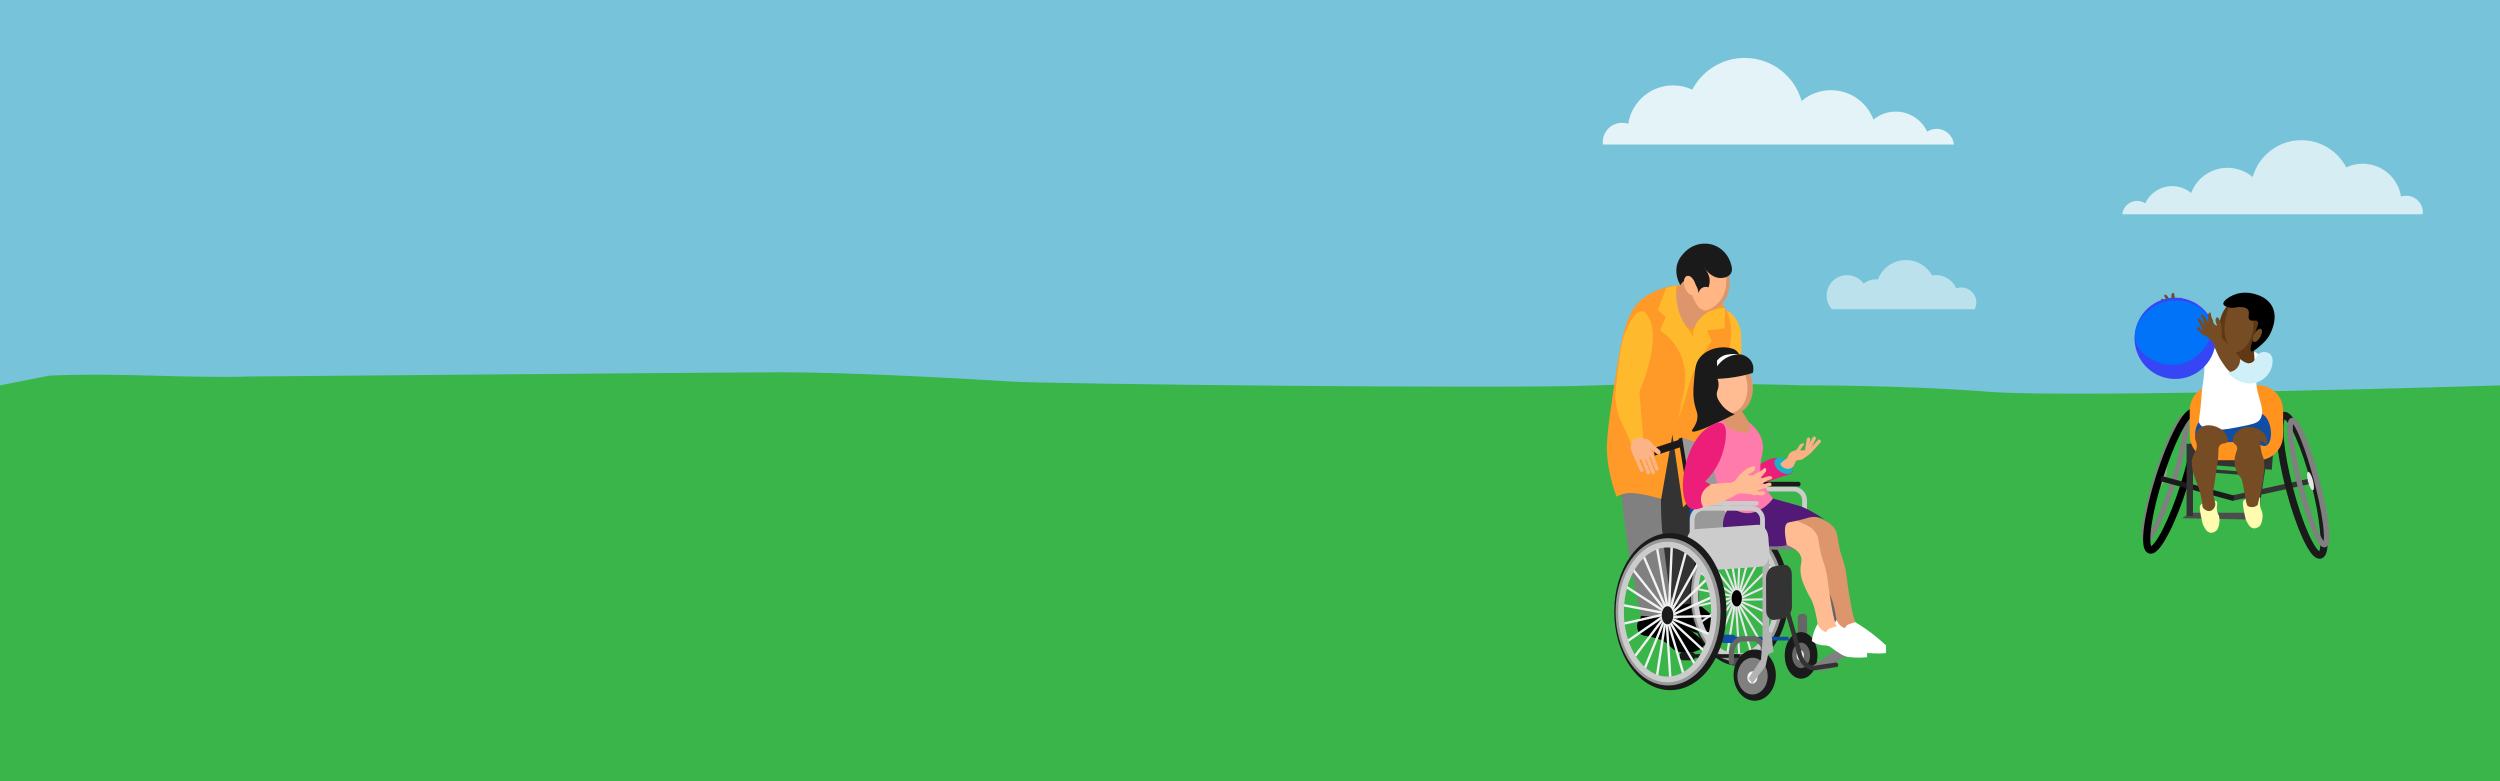 <svg xmlns="http://www.w3.org/2000/svg" xmlns:xlink="http://www.w3.org/1999/xlink" id="egdb4kn0qez81" viewBox="-718 -4 1200 375" shape-rendering="geometricPrecision" text-rendering="geometricPrecision" width="1200" height="375" preserveAspectRatio="xMidYMin slice" aria-hidden="true" focusable="false"><style>#egdb4kn0qez823_to {animation: egdb4kn0qez823_to__to 3000ms linear infinite normal forwards}@keyframes egdb4kn0qez823_to__to { 0% {transform: translate(99.987px,129.026px)} 63.333% {transform: translate(99.987px,129.026px)} 73.333% {transform: translate(100.8px,131.869px)} 100% {transform: translate(100.8px,131.869px)} }#egdb4kn0qez823_tr {animation: egdb4kn0qez823_tr__tr 3000ms linear infinite normal forwards}@keyframes egdb4kn0qez823_tr__tr { 0% {transform: rotate(0deg)} 63.333% {transform: rotate(0deg)} 73.333% {transform: rotate(13.379deg)} 100% {transform: rotate(13.379deg)} }#egdb4kn0qez8190_to {animation: egdb4kn0qez8190_to__to 3000ms linear infinite normal forwards}@keyframes egdb4kn0qez8190_to__to { 0% {transform: translate(346.003px,167.97px)} 33.333% {transform: translate(346.003px,167.97px)} 50% {transform: translate(346.003px,167.97px)} 66.667% {transform: translate(341.777px,171.891px)} 100% {transform: translate(341.777px,171.891px)} }#egdb4kn0qez8190_tr {animation: egdb4kn0qez8190_tr__tr 3000ms linear infinite normal forwards}@keyframes egdb4kn0qez8190_tr__tr { 0% {transform: rotate(0deg)} 33.333% {transform: rotate(25.748deg)} 50% {transform: rotate(25.748deg)} 66.667% {transform: rotate(-57.277deg)} 100% {transform: rotate(-57.277deg)} }#egdb4kn0qez8194_to {animation: egdb4kn0qez8194_to__to 3000ms linear infinite normal forwards}@keyframes egdb4kn0qez8194_to__to { 0% {transform: translate(326.082px,158.396px)} 33.333% {transform: translate(353.699px,137.075px)} 50% {transform: translate(353.699px,137.075px)} 66.667% {transform: translate(129.292px,211.89px)} 100% {transform: translate(129.292px,211.89px)} }#egdb4kn0qez8197_tr {animation: egdb4kn0qez8197_tr__tr 3000ms linear infinite normal forwards}@keyframes egdb4kn0qez8197_tr__tr { 0% {transform: translate(106.942px,202.98px) rotate(17.207deg)} 33.333% {transform: translate(106.942px,202.98px) rotate(17.207deg)} 50% {transform: translate(106.942px,202.98px) rotate(-5.192deg)} 63.333% {transform: translate(106.942px,202.98px) rotate(-5.192deg)} 66.667% {transform: translate(106.942px,202.98px) rotate(6.275deg)} 100% {transform: translate(106.942px,202.98px) rotate(6.275deg)} }#egdb4kn0qez8201_tr {animation: egdb4kn0qez8201_tr__tr 3000ms linear infinite normal forwards}@keyframes egdb4kn0qez8201_tr__tr { 0% {transform: translate(370.355px,172.327px) rotate(0deg)} 33.333% {transform: translate(370.355px,172.327px) rotate(37.437deg)} 50% {transform: translate(370.355px,172.327px) rotate(37.437deg)} 66.667% {transform: translate(370.355px,172.327px) rotate(-62.957deg)} 100% {transform: translate(370.355px,172.327px) rotate(-62.957deg)} }</style><g id="egdb4kn0qez82"><rect id="egdb4kn0qez83" width="1200.77" height="283.37" rx="0" ry="0" transform="matrix(1 0 0 1 -718 -7.9)" fill="rgb(119,195,218)" stroke="none" stroke-width="1"></rect><path id="egdb4kn0qez84" d="M482.77,372.37L-718,372.37L-718,180.98L-694.413,176.32C-694.413,176.32,-679.348,175.28,-644.202,176.32C-609.057,177.36,-599.005,176.73,-599.005,176.73C-599.005,176.73,-365.04,174.7,-344.961,174.7C-324.881,174.7,-291.736,175.51,-232.486,179.17C-214.604,180.27,4.492,182.79,48.677,180.98C92.862,179.17,148.087,180.98,148.087,180.98C148.087,180.98,195.285,180.8,236.456,184.05C277.628,187.3,482.77,180.98,482.77,180.98L482.77,372.37Z" fill="rgb(57,181,74)" stroke="none" stroke-width="1"></path></g><g id="egdb4kn0qez85"><path id="egdb4kn0qez86" d="M139.51,65.37L144.58,65.37L175.31,65.37L182.23,65.37L175.31,65.37L182.23,65.37L203.25,65.37L208.56,65.37L203.25,65.37L208.56,65.37L219.89,65.37C219.47,61.15,215.9,57.85,211.57,57.85C209.9,57.85,208.34,58.34,207.03,59.19C204.38,53.51,198.62,49.57,191.93,49.57C187.87,49.57,184.16,51.02,181.27,53.43C178.18,45.17,170.21,39.29,160.87,39.29C155.49,39.29,150.57,41.24,146.77,44.47C143.41,32.54,132.45,23.8,119.45,23.8C108.52,23.8,99.04,29.98,94.29,39.03C91.49,37.72,88.37,36.99,85.08,36.99C74.19,36.99,65.17,44.98,63.55,55.42C62.62,55.11,61.64,54.94,60.61,54.94C55.48,54.94,51.33,59.1,51.33,64.22C51.33,64.61,51.35,64.99,51.4,65.37L64.31,65.37L69.82,65.37L64.31,65.37L69.82,65.37L94.31,65.37L105.85,65.37L94.31,65.37L105.85,65.37L139.51,65.37L144.58,65.37L139.51,65.37Z" opacity="0.8" fill="rgb(255,255,255)" stroke="none" stroke-width="1"></path><path id="egdb4kn0qez87" d="M191.2,144.45L185.88,144.45L175.92,144.45L173.81,144.45L161.3,144.45C159.74,142.71,158.79,140.41,158.79,137.89C158.79,132.47,163.19,128.07,168.61,128.07C171.86,128.07,174.74,129.65,176.53,132.08C178.18,130.81,180.26,130.06,182.5,130.06C182.81,130.06,183.12,130.07,183.43,130.1C185.49,124.68,190.73,120.82,196.87,120.82C202.27,120.82,206.98,123.8,209.43,128.21C210.02,128.11,210.62,128.06,211.23,128.06C215.6,128.06,219.36,130.67,221.04,134.41C221.8,134.14,222.62,133.99,223.47,133.99C227.43,133.99,230.64,137.2,230.64,141.16C230.64,142.34,230.35,143.46,229.85,144.44L220.38,144.44L217.09,144.44L220.38,144.44L217.09,144.44L207.85,144.44L202.07,144.44L207.85,144.44L202.07,144.44L191.2,144.44L185.88,144.44L191.2,144.44Z" opacity="0.5" fill="rgb(255,255,255)" stroke="none" stroke-width="1"></path><path id="egdb4kn0qez88" d="M365.15,98.86L369.49,98.86L398.3,98.86L408.17,98.86L398.3,98.86L408.17,98.86L429.13,98.86L433.84,98.86L429.13,98.86L433.84,98.86L444.89,98.86C444.93,98.54,444.95,98.21,444.95,97.88C444.95,93.49,441.39,89.94,437.01,89.94C436.13,89.94,435.28,90.08,434.49,90.35C433.11,81.42,425.38,74.58,416.07,74.58C413.25,74.58,410.58,75.2,408.19,76.32C404.13,68.57,396.01,63.29,386.66,63.29C375.53,63.29,366.15,70.77,363.28,80.98C360.03,78.22,355.81,76.55,351.21,76.55C343.22,76.55,336.39,81.58,333.75,88.65C331.28,86.58,328.1,85.34,324.63,85.34C318.91,85.34,313.98,88.71,311.71,93.58C310.59,92.86,309.26,92.43,307.82,92.43C304.11,92.43,301.06,95.25,300.7,98.86L310.4,98.86L314.94,98.86L310.4,98.86L314.94,98.86L332.93,98.86L338.85,98.86L332.93,98.86L338.85,98.86L365.15,98.86L369.49,98.86L365.15,98.86Z" opacity="0.7" fill="rgb(255,255,255)" stroke="none" stroke-width="1"></path></g><g id="egdb4kn0qez89"><g id="egdb4kn0qez810"><g id="egdb4kn0qez811"><path id="egdb4kn0qez812" d="M110.24,145.23C111.99,144.86,114.01,147.44,114.8,148.45C117.56,151.98,117.71,156.1,117.75,157.85C118.03,170.14,117.99,176.29,117.21,181.48C116.11,188.89,116.02,199.68,120.84,214.03C117.93,216.53,115.02,219.04,112.11,221.54C105.38,206.04,104.24,195.64,104.05,190.61C103.96,188.32,103.99,185.66,103.99,185.66C104.13,180.7,104.91,176.2,106.2,164.56C107.7,151.12,107.91,145.73,110.24,145.23Z" fill="rgb(255,185,44)" stroke="none" stroke-width="1"></path></g><g id="egdb4kn0qez813"><path id="egdb4kn0qez814" d="M107.73,295.93C107.17,298.78,100.68,300.92,95.59,299.54C91.48,298.42,92,296.02,86.81,293.77C81.38,291.41,77.57,292.62,76.11,289.8C75.59,288.79,75.26,287.05,75.75,285.47C76.18,284.1,76.91,283.88,77.43,282.22C78.03,280.33,77.4,279.6,77.91,278.73C78.89,277.05,82.69,277.22,85.48,277.89C89.69,278.9,91.59,281.04,97.74,286.31C106.02,293.39,108.07,294.21,107.73,295.93Z" fill="rgb(0,0,0)" stroke="none" stroke-width="1"></path><path id="egdb4kn0qez815" d="M100.04,305.31C99.48,308.16,92.99,310.3,87.9,308.92C83.79,307.8,84.31,305.4,79.12,303.15C73.69,300.79,69.88,302,68.42,299.18C67.9,298.17,67.57,296.43,68.06,294.85C68.49,293.48,69.22,293.26,69.74,291.6C70.34,289.71,69.71,288.98,70.22,288.11C71.2,286.43,75,286.6,77.79,287.27C82,288.28,83.9,290.42,90.05,295.69C98.32,302.77,100.38,303.59,100.04,305.31Z" fill="rgb(0,0,0)" stroke="none" stroke-width="1"></path><path id="egdb4kn0qez816" d="M98.19,251.3C97.09,263.97,97.1,275.45,97.65,285.4C91.03,286.03,84.4,286.65,77.78,287.28C75.99,261.95,74.2,236.62,72.41,211.29C76.66,205.5,83.81,202.66,90.67,204.04C100.25,205.97,103.83,215.03,104.04,215.58C101.56,225.77,99.36,237.77,98.19,251.3Z" fill="rgb(51,51,51)" stroke="none" stroke-width="1"></path><path id="egdb4kn0qez817" d="M76.97,215.32C81.16,218.99,78.64,224.47,79.39,243.78C79.68,251.35,80.57,258.23,82.34,271.98C82.81,275.63,83.48,280.53,85.29,286.75C86.08,289.45,86.86,291.66,87.44,293.19C81.53,292.65,75.62,292.12,69.72,291.58C67.85,283.48,66.13,274.97,64.62,266.07C61.53,247.85,59.8,230.75,58.98,215.05C69.75,211.53,74.56,213.21,76.97,215.32Z" fill="rgb(128,128,128)" stroke="none" stroke-width="1"></path></g><g id="egdb4kn0qez818"><path id="egdb4kn0qez819" d="M79.39,235.46C78.14,235.1,76.4,234.61,74.29,234.12C66.32,232.24,63.6,232.63,62.74,232.78C61.54,232.98,59.85,233.41,57.91,234.39C56.72,231.15,55.2,226.36,54.15,220.43C52.46,210.86,53.17,204.84,57.37,177.2C59.78,161.31,62.27,145.84,69.8,139.9C72.12,138.07,74.82,136.65,74.82,136.65C76.69,135.67,82.28,132.82,89.05,132.89C89.87,132.9,103.59,133.26,110,143.9C113.58,149.84,113.03,155.93,112.69,159.74C111.58,172.06,104.13,180.41,100.87,183.64C101.59,186.35,102.23,189.21,102.75,192.23C105.05,205.51,104.33,217.4,102.75,226.87C98.45,231.08,94.16,235.28,89.86,239.49C88.16,227.85,86.46,216.22,84.76,204.58C82.97,214.87,81.18,225.17,79.39,235.46Z" fill="rgb(255,153,39)" stroke="none" stroke-width="1"></path><path id="egdb4kn0qez820" d="M100.87,146.58C99.83,149.85,97.38,151.95,97.38,151.95C96.51,152.7,95.65,153.43,94.43,153.56C91.8,153.84,89.65,151.14,88.79,150.07C85.7,146.2,85.81,141.62,85.84,140.94C86.04,135.71,89.24,129.25,92.82,129.12C97.62,128.95,102.9,140.22,100.87,146.58Z" fill="rgb(221,150,108)" stroke="none" stroke-width="1"></path><path id="egdb4kn0qez821" d="M103.56,159.74C102.84,158.04,102.13,156.34,101.41,154.64C104.23,154.28,107.05,153.91,109.87,153.55C109.92,150.33,109.96,147.12,110.01,143.9C108.83,143.85,103.65,143.78,99.27,147.66C96.13,150.44,95.06,153.79,94.71,155.18C94.84,158,94.85,160.95,94.71,164.04C94.12,177.29,90.95,188.57,87.46,197.34C89.05,189.36,92,179.48,97.69,169.13C99.57,165.66,101.57,162.54,103.56,159.74Z" fill="rgb(255,185,44)" stroke="none" stroke-width="1"></path><path id="egdb4kn0qez822" d="M78.85,154.63C81.48,156.41,84.89,159.3,87.44,163.76C95,176.99,88.03,191.82,87.17,193.57C91.16,186.04,93.26,179.43,94.42,174.77C96.9,164.87,95.87,160.97,95.49,159.73C94.14,155.24,91.96,154.41,89.58,149.79C87.78,146.29,86.02,140.92,86.61,132.97C85,133.39,83.4,133.8,81.79,134.22C80.45,137.71,79.1,141.2,77.76,144.69C79.01,145.85,80.27,147.02,81.52,148.18C80.64,150.34,79.75,152.49,78.85,154.63Z" fill="rgb(255,185,44)" stroke="none" stroke-width="1"></path></g><g id="egdb4kn0qez823_to" transform="translate(99.987,129.026)"><g id="egdb4kn0qez823_tr" transform="rotate(0)"><g id="egdb4kn0qez823" transform="translate(-99.987,-129.026)"><path id="egdb4kn0qez824" d="M112.2,131.06C112.39,135.44,110.71,141.37,106.04,143.88C105.55,144.14,103.23,145.39,100.72,145.08C100.16,145.01,99.59,144.87,99.03,144.62C97.01,143.72,96.17,141.94,94.8,139.04C93.87,137.08,92.29,133.64,92.43,128.92C92.44,128.67,92.44,128.43,92.45,128.19C92.54,125.32,92.75,122.85,94.54,121C96.34,119.14,99.21,118.44,102.05,118.75C103.91,118.95,105.75,119.59,107.27,120.6C108.13,121.18,108.85,121.85,109.43,122.56C111.97,125.69,112.15,129.74,112.2,131.06Z" fill="rgb(221,150,108)" stroke="none" stroke-width="1"></path><path id="egdb4kn0qez825" d="M109.41,122.56C110.12,124.85,110.39,126.83,110.5,128.26C110.67,130.47,110.89,133.34,109.64,136.66C109.28,137.62,108.57,139.44,106.92,141.25C104.66,143.73,102.01,144.7,100.72,145.08C100.16,145.01,99.59,144.87,99.03,144.62C97.01,143.72,96.17,141.94,94.8,139.04C93.87,137.08,92.29,133.64,92.43,128.92C92.44,128.67,92.44,128.43,92.45,128.19C93.69,125.66,95.48,123.39,97.41,121.74C98.53,120.79,100.25,119.57,102.05,118.75C103.18,118.85,105.23,119.21,107.27,120.6C108.2,121.25,108.9,121.96,109.41,122.56Z" fill="rgb(255,181,132)" stroke="none" stroke-width="1"></path><path id="egdb4kn0qez826" d="M88.57,132.92C87.91,131.75,85.56,127.21,87.2,122.32C87.85,120.37,88.9,119.07,89.55,118.28C90.41,117.24,93.23,113.9,98.13,113.1C99.58,112.86,102.22,112.68,105.12,113.86C109.16,115.49,111.58,118.9,112.6,121.88C113.15,123.51,113.85,125.56,112.81,127.25C111.58,129.25,108.55,129.74,106.37,129.28C102.24,128.42,99.73,123.9,99.6,124.01C99.49,124.1,102.13,126.46,102.59,129.82C102.81,131.44,102.47,132.87,102.08,133.94C101.75,133.82,100.74,133.49,99.6,133.9C97.69,134.58,97.24,136.67,97.22,136.79C97.21,136.15,97.08,133.74,95.21,131.99C94.6,131.43,93.27,130.18,91.5,130.49C89.55,130.82,88.66,132.72,88.57,132.92Z" fill="rgb(26,26,26)" stroke="none" stroke-width="1"></path><ellipse id="egdb4kn0qez827" rx="2.67" ry="4.79" transform="matrix(0.954 -0.301 0.301 0.954 93.2 133.016)" fill="rgb(255,181,132)" stroke="none" stroke-width="1"></ellipse></g></g></g></g><g id="egdb4kn0qez828"><g id="egdb4kn0qez829"><g id="egdb4kn0qez830"><g id="egdb4kn0qez831"><path id="egdb4kn0qez832" d="M115.64,282.29C115.71,282.29,115.77,282.28,115.84,282.25C116.1,282.14,116.22,281.84,116.11,281.58L105.71,256.74C105.6,256.48,105.3,256.36,105.04,256.47C104.78,256.58,104.66,256.88,104.77,257.14L115.17,281.98C115.26,282.17,115.45,282.29,115.64,282.29Z" fill="rgb(230,230,230)" stroke="none" stroke-width="1"></path><path id="egdb4kn0qez833" d="M115.35,282.35C115.46,282.35,115.57,282.31,115.66,282.24C115.88,282.07,115.92,281.75,115.75,281.52L100.66,262.15C100.49,261.93,100.17,261.89,99.94,262.06C99.72,262.23,99.68,262.55,99.85,262.78L114.94,282.15C115.05,282.28,115.2,282.35,115.35,282.35Z" fill="rgb(230,230,230)" stroke="none" stroke-width="1"></path><path id="egdb4kn0qez834" d="M115.08,282.53C115.25,282.53,115.41,282.45,115.51,282.3C115.67,282.06,115.6,281.75,115.37,281.59L96.94,269.41C96.7,269.25,96.39,269.32,96.23,269.55C96.07,269.79,96.14,270.1,96.37,270.26L114.8,282.44C114.89,282.5,114.98,282.53,115.08,282.53Z" fill="rgb(230,230,230)" stroke="none" stroke-width="1"></path><path id="egdb4kn0qez835" d="M114.86,282.82C115.1,282.82,115.31,282.65,115.36,282.41C115.41,282.13,115.23,281.86,114.96,281.81L94.82,277.89C94.54,277.84,94.28,278.02,94.22,278.29C94.17,278.57,94.35,278.84,94.62,278.89L114.76,282.81C114.8,282.82,114.83,282.82,114.86,282.82Z" fill="rgb(230,230,230)" stroke="none" stroke-width="1"></path><path id="egdb4kn0qez836" d="M94.66,287.89C94.7,287.89,94.74,287.89,94.78,287.88L114.84,283.18C115.11,283.12,115.29,282.84,115.22,282.57C115.16,282.3,114.88,282.12,114.61,282.19L94.55,286.89C94.28,286.95,94.1,287.23,94.17,287.5C94.22,287.73,94.43,287.89,94.66,287.89Z" fill="rgb(230,230,230)" stroke="none" stroke-width="1"></path><path id="egdb4kn0qez837" d="M96.46,296.5C96.56,296.5,96.67,296.47,96.76,296.41L114.95,283.51C115.18,283.35,115.23,283.03,115.07,282.8C114.91,282.57,114.59,282.52,114.36,282.68L96.17,295.58C95.94,295.74,95.89,296.06,96.05,296.29C96.14,296.43,96.3,296.5,96.46,296.5Z" fill="rgb(230,230,230)" stroke="none" stroke-width="1"></path><path id="egdb4kn0qez838" d="M99.96,303.98C100.12,303.98,100.27,303.91,100.37,303.77L115.08,283.82C115.25,283.59,115.2,283.27,114.97,283.11C114.74,282.94,114.42,282.99,114.26,283.22L99.55,303.17C99.38,303.4,99.43,303.72,99.66,303.88C99.75,303.94,99.86,303.98,99.96,303.98Z" fill="rgb(230,230,230)" stroke="none" stroke-width="1"></path><path id="egdb4kn0qez839" d="M104.86,309.65C105.06,309.65,105.26,309.53,105.34,309.33L115.26,284.1C115.36,283.84,115.23,283.54,114.97,283.44C114.71,283.34,114.41,283.47,114.31,283.73L104.39,308.96C104.29,309.22,104.42,309.52,104.68,309.62C104.73,309.64,104.8,309.65,104.86,309.65Z" fill="rgb(230,230,230)" stroke="none" stroke-width="1"></path><path id="egdb4kn0qez840" d="M110.71,313.02C110.96,313.02,111.18,312.84,111.21,312.59L115.46,284.32C115.5,284.04,115.31,283.78,115.03,283.74C114.75,283.7,114.49,283.89,114.45,284.17L110.2,312.44C110.16,312.72,110.35,312.98,110.63,313.02C110.66,313.02,110.69,313.02,110.71,313.02Z" fill="rgb(230,230,230)" stroke="none" stroke-width="1"></path><path id="egdb4kn0qez841" d="M117.01,313.78C117.02,313.78,117.03,313.78,117.04,313.78C117.32,313.76,117.54,313.52,117.52,313.24L115.72,284.44C115.7,284.16,115.46,283.94,115.18,283.96C114.9,283.98,114.68,284.22,114.7,284.5L116.5,313.3C116.52,313.58,116.74,313.78,117.01,313.78Z" fill="rgb(230,230,230)" stroke="none" stroke-width="1"></path><path id="egdb4kn0qez842" d="M123.18,311.88C123.23,311.88,123.27,311.87,123.32,311.86C123.59,311.78,123.75,311.5,123.67,311.23L115.98,284.47C115.9,284.2,115.62,284.04,115.35,284.12C115.08,284.2,114.92,284.48,115,284.75L122.69,311.51C122.75,311.73,122.96,311.88,123.18,311.88Z" fill="rgb(230,230,230)" stroke="none" stroke-width="1"></path><path id="egdb4kn0qez843" d="M128.68,307.47C128.77,307.47,128.85,307.45,128.93,307.4C129.17,307.26,129.26,306.95,129.12,306.7L116.23,284.35C116.09,284.11,115.78,284.02,115.53,284.16C115.29,284.3,115.2,284.61,115.34,284.86L128.23,307.21C128.34,307.37,128.51,307.47,128.68,307.47Z" fill="rgb(230,230,230)" stroke="none" stroke-width="1"></path><path id="egdb4kn0qez844" d="M133.03,300.94C133.17,300.94,133.3,300.89,133.4,300.78C133.59,300.57,133.58,300.25,133.38,300.06L116.43,284.1C116.22,283.91,115.9,283.92,115.71,284.12C115.52,284.33,115.53,284.65,115.73,284.84L132.68,300.8C132.78,300.9,132.9,300.94,133.03,300.94Z" fill="rgb(230,230,230)" stroke="none" stroke-width="1"></path><path id="egdb4kn0qez845" d="M135.83,292.89C136.03,292.89,136.22,292.77,136.3,292.58C136.41,292.32,136.29,292.02,136.03,291.91L116.53,283.77C116.27,283.66,115.97,283.78,115.86,284.04C115.75,284.3,115.87,284.6,116.13,284.71L135.63,292.85C135.7,292.88,135.76,292.89,135.83,292.89Z" fill="rgb(230,230,230)" stroke="none" stroke-width="1"></path><path id="egdb4kn0qez846" d="M116.51,284.42C116.51,284.42,116.52,284.42,116.52,284.42L136.84,284.02C137.12,284.01,137.35,283.78,137.34,283.5C137.33,283.22,137.11,283,136.83,283C136.83,283,136.82,283,136.82,283L116.5,283.4C116.22,283.41,115.99,283.64,116,283.92C116,284.19,116.23,284.42,116.51,284.42Z" fill="rgb(230,230,230)" stroke="none" stroke-width="1"></path><path id="egdb4kn0qez847" d="M116.62,284.02C116.69,284.02,116.76,284,116.83,283.97L136.17,275.07C136.43,274.95,136.54,274.65,136.42,274.39C136.3,274.13,136,274.02,135.74,274.14L116.4,283.04C116.14,283.16,116.03,283.46,116.15,283.72C116.24,283.91,116.43,284.02,116.62,284.02Z" fill="rgb(230,230,230)" stroke="none" stroke-width="1"></path><path id="egdb4kn0qez848" d="M116.64,283.6C116.77,283.6,116.9,283.55,117,283.45L133.64,266.84C133.84,266.64,133.84,266.32,133.64,266.12C133.44,265.92,133.12,265.92,132.92,266.12L116.28,282.73C116.08,282.93,116.08,283.25,116.28,283.45C116.38,283.55,116.51,283.6,116.64,283.6Z" fill="rgb(230,230,230)" stroke="none" stroke-width="1"></path><path id="egdb4kn0qez849" d="M116.57,283.19C116.75,283.19,116.93,283.09,117.02,282.92L129.47,260.07C129.61,259.82,129.51,259.51,129.27,259.38C129.02,259.25,128.71,259.34,128.58,259.58L116.13,282.43C115.99,282.68,116.09,282.99,116.33,283.12C116.41,283.17,116.49,283.19,116.57,283.19Z" fill="rgb(230,230,230)" stroke="none" stroke-width="1"></path><path id="egdb4kn0qez850" d="M116.43,282.82C116.66,282.82,116.86,282.67,116.92,282.44L124.09,255.39C124.16,255.12,124,254.84,123.73,254.77C123.46,254.7,123.18,254.86,123.11,255.13L115.94,282.18C115.87,282.45,116.03,282.73,116.3,282.8C116.34,282.81,116.38,282.82,116.43,282.82Z" fill="rgb(230,230,230)" stroke="none" stroke-width="1"></path><path id="egdb4kn0qez851" d="M116.21,282.53C116.48,282.53,116.71,282.32,116.72,282.04L117.96,253.18C117.97,252.9,117.75,252.66,117.47,252.65C117.19,252.64,116.95,252.86,116.94,253.14L115.7,282C115.69,282.28,115.91,282.52,116.19,282.53C116.19,282.53,116.2,282.53,116.21,282.53Z" fill="rgb(230,230,230)" stroke="none" stroke-width="1"></path><path id="egdb4kn0qez852" d="M115.94,282.35C115.97,282.35,116,282.35,116.03,282.34C116.31,282.29,116.5,282.03,116.45,281.75L111.66,253.66C111.61,253.38,111.35,253.19,111.07,253.24C110.79,253.29,110.6,253.55,110.65,253.83L115.44,281.92C115.48,282.17,115.69,282.35,115.94,282.35Z" fill="rgb(230,230,230)" stroke="none" stroke-width="1"></path></g><path id="egdb4kn0qez853" d="M107.36,312.86C104.53,311.11,101.99,308.61,99.83,305.45C95.46,299.06,93.05,290.59,93.05,281.61C93.05,272.63,95.46,264.16,99.83,257.77C101.99,254.6,104.53,252.11,107.36,250.36C110.35,248.51,113.54,247.57,116.84,247.57C120.14,247.57,123.33,248.51,126.32,250.36C129.15,252.11,131.69,254.61,133.85,257.77C138.22,264.16,140.63,272.63,140.63,281.61C140.63,290.59,138.22,299.06,133.85,305.45C131.69,308.62,129.15,311.11,126.32,312.86C123.33,314.71,120.14,315.65,116.84,315.65C113.54,315.65,110.35,314.72,107.36,312.86ZM102.52,259.62C98.52,265.47,96.32,273.28,96.32,281.61C96.32,289.94,98.52,297.75,102.52,303.6C106.39,309.26,111.48,312.38,116.84,312.38C122.2,312.38,127.29,309.26,131.16,303.6C135.16,297.75,137.36,289.94,137.36,281.61C137.36,273.28,135.16,265.47,131.16,259.62C127.29,253.96,122.2,250.84,116.84,250.84C111.48,250.84,106.4,253.96,102.52,259.62Z" fill="rgb(26,26,26)" stroke="none" stroke-width="1"></path><path id="egdb4kn0qez854" d="M100.02,304.11C95.9,298.11,93.63,290.14,93.63,281.69C93.63,273.24,95.9,265.27,100.02,259.27C104.22,253.14,109.85,249.77,115.87,249.77C121.89,249.77,127.52,253.14,131.72,259.27C135.84,265.27,138.11,273.24,138.11,281.69C138.11,290.14,135.84,298.11,131.72,304.11C127.52,310.23,121.89,313.61,115.87,313.61C109.85,313.61,104.23,310.24,100.02,304.11ZM95.74,281.69C95.74,298.13,104.77,311.5,115.87,311.5C126.97,311.5,136,298.13,136,281.69C136,265.25,126.97,251.88,115.87,251.88C104.77,251.88,95.74,265.26,95.74,281.69Z" fill="rgb(153,153,153)" stroke="none" stroke-width="1"></path><path id="egdb4kn0qez855" d="M100.69,303.14C96.83,297.42,94.71,289.83,94.71,281.77C94.71,273.71,96.83,266.13,100.69,260.4C104.65,254.53,109.96,251.29,115.64,251.29C121.32,251.29,126.64,254.52,130.59,260.4C134.45,266.12,136.57,273.71,136.57,281.77C136.57,289.83,134.45,297.41,130.59,303.14C126.63,309.01,121.32,312.25,115.64,312.25C109.96,312.25,104.65,309.01,100.69,303.14ZM102.74,261.79C99.15,267.11,97.18,274.21,97.18,281.78C97.18,289.35,99.15,296.45,102.74,301.77C106.22,306.94,110.81,309.79,115.65,309.79C120.49,309.79,125.07,306.94,128.56,301.77C132.15,296.45,134.12,289.35,134.12,281.78C134.12,274.21,132.15,267.11,128.56,261.79C125.08,256.62,120.49,253.77,115.65,253.77C110.81,253.77,106.22,256.61,102.74,261.79Z" fill="rgb(204,204,204)" stroke="none" stroke-width="1"></path><ellipse id="egdb4kn0qez856" rx="2.46" ry="3.94" transform="matrix(1 0 0 1 115.64 283.2)" fill="rgb(0,0,0)" stroke="none" stroke-width="1"></ellipse></g><g id="egdb4kn0qez857"><rect id="egdb4kn0qez858" width="25.68" height="1.76" rx="0" ry="0" transform="matrix(1 0 0 1 114.88 301.66)" fill="rgb(16,78,164)" stroke="none" stroke-width="1"></rect><path id="egdb4kn0qez859" d="M113.64,304.63L109.52,304.63C108.61,304.63,107.86,303.88,107.86,302.97L107.86,302.31C107.86,301.4,108.61,300.65,109.52,300.65L113.64,300.65C114.55,300.65,115.3,301.4,115.3,302.31L115.3,302.97C115.3,303.88,114.55,304.63,113.64,304.63Z" fill="rgb(16,78,164)" stroke="none" stroke-width="1"></path></g><g id="egdb4kn0qez860"><path id="egdb4kn0qez861" d="M147.53,302.73L146.79,302.73C145.77,302.73,144.93,301.89,144.93,300.87L144.93,292.49C144.93,291.47,145.77,290.63,146.79,290.63L147.53,290.63C148.55,290.63,149.39,291.47,149.39,292.49L149.39,300.87C149.39,301.89,148.55,302.73,147.53,302.73Z" fill="rgb(102,102,102)" stroke="none" stroke-width="1"></path><ellipse id="egdb4kn0qez862" rx="7.85" ry="11.17" transform="matrix(1 0 0 1 146.53 310.59)" fill="rgb(26,26,26)" stroke="none" stroke-width="1"></ellipse><ellipse id="egdb4kn0qez863" rx="4.31" ry="6.13" transform="matrix(1 0 0 1 146.53 310.59)" fill="rgb(102,102,102)" stroke="none" stroke-width="1"></ellipse><ellipse id="egdb4kn0qez864" rx="1.76" ry="2.5" transform="matrix(1 0 0 1 146.12 310.59)" fill="rgb(230,230,230)" stroke="none" stroke-width="1"></ellipse></g><path id="egdb4kn0qez865" d="M111.02,213.2C103.82,210.81,96.63,208.41,89.43,206.02C91.23,217.14,93.02,228.26,94.82,239.38C94.9,244.77,94.98,250.17,95.06,255.56C102,253.98,108.93,252.4,115.87,250.82C114.26,238.29,112.64,225.74,111.02,213.2Z" fill="rgb(153,153,153)" stroke="none" stroke-width="1"></path><path id="egdb4kn0qez866" d="M166.69,305.94C171.71,304.72,176.73,303.49,181.75,302.27C175.76,306.01,169.77,309.76,163.78,313.5C163.88,318.11,151.98,319.16,151.03,316.31C156.25,312.86,161.47,309.4,166.69,305.94Z" fill="rgb(128,128,128)" stroke="none" stroke-width="1"></path><g id="egdb4kn0qez867"><polygon id="egdb4kn0qez868" points="88.85,210.58 76.24,214.7 75.66,211.11 88.27,206.99" fill="rgb(26,26,26)" stroke="none" stroke-width="1"></polygon><polygon id="egdb4kn0qez869" points="94.83,239.38 93.06,239.96 87.67,206.6 89.43,206.02" fill="rgb(26,26,26)" stroke="none" stroke-width="1"></polygon><rect id="egdb4kn0qez870" width="2" height="15.61" rx="0" ry="0" transform="matrix(1 0 0 1 93.06 239.96)" fill="rgb(16,78,164)" stroke="none" stroke-width="1"></rect></g><rect id="egdb4kn0qez871" width="11.93" height="5.2" rx="0" ry="0" transform="matrix(1 0 0 1 113.83 310)" fill="rgb(77,77,77)" stroke="none" stroke-width="1"></rect><g id="egdb4kn0qez872"><rect id="egdb4kn0qez873" width="21.74" height="1.76" rx="0" ry="0" transform="matrix(1 0 0 1 95.26 310)" fill="rgb(26,26,26)" stroke="none" stroke-width="1"></rect><path id="egdb4kn0qez874" d="M94.01,312.97L89.9,312.97C88.99,312.97,88.24,312.22,88.24,311.31L88.24,310.65C88.24,309.74,88.99,308.99,89.9,308.99L94.02,308.99C94.93,308.99,95.68,309.74,95.68,310.65L95.68,311.31C95.68,312.23,94.93,312.97,94.01,312.97Z" fill="rgb(26,26,26)" stroke="none" stroke-width="1"></path></g><g id="egdb4kn0qez875"><path id="egdb4kn0qez876" d="M171.05,306.64C171.76,306.64,172.48,306.53,173.17,306.3L182.07,303.39C182.68,303.19,183.01,302.54,182.81,301.93C182.61,301.32,181.96,300.99,181.35,301.19L172.45,304.1C171.14,304.53,169.78,304.35,168.52,303.58C166.47,302.33,164.94,299.69,164.42,296.52L160.32,271.16C160.22,270.53,159.63,270.1,158.99,270.2C158.36,270.3,157.93,270.9,158.03,271.53L162.13,296.89C162.76,300.77,164.64,303.93,167.31,305.55C168.49,306.28,169.77,306.64,171.05,306.64Z" fill="rgb(102,102,102)" stroke="none" stroke-width="1"></path><path id="egdb4kn0qez877" d="M158.02,281.28L153.93,282.62C151.78,283.32,149.61,281.39,149.11,278.33L146.37,261.36C145.87,258.3,147.23,255.21,149.39,254.51L153.48,253.17C155.63,252.47,157.8,254.4,158.3,257.46L161.04,274.43C161.53,277.49,160.17,280.57,158.02,281.28Z" fill="rgb(102,102,102)" stroke="none" stroke-width="1"></path></g><g id="egdb4kn0qez878"><path id="egdb4kn0qez879" d="M113.25,243.61L113.25,236.12C113.25,232.51,116.18,229.58,119.79,229.58L142.81,229.58C146.42,229.58,149.35,232.51,149.35,236.12L149.35,243.61C149.35,247.22,146.42,250.15,142.81,250.15L119.79,250.15C116.18,250.15,113.25,247.21,113.25,243.61ZM119.78,231.89C117.45,231.89,115.56,233.79,115.56,236.11L115.56,243.6C115.56,245.93,117.45,247.82,119.78,247.82L142.8,247.82C145.13,247.82,147.02,245.93,147.02,243.6L147.02,236.11C147.02,233.78,145.13,231.89,142.8,231.89L119.78,231.89Z" fill="rgb(204,204,204)" stroke="none" stroke-width="1"></path><path id="egdb4kn0qez880" d="M124.36,259.85L146.78,259.85C149.27,259.85,151.29,256.98,151.29,253.43L151.29,246.12C151.29,242.57,149.27,239.7,146.78,239.7L116.6,239.7C114.11,239.7,112.09,242.57,112.09,246.12L112.09,246.48L124.36,259.85Z" fill="rgb(128,128,128)" stroke="none" stroke-width="1"></path><path id="egdb4kn0qez881" d="M145.32,229.48L118.66,229.48C118.15,229.48,117.74,229.07,117.74,228.56L117.74,228.19C117.74,227.68,118.15,227.27,118.66,227.27L145.32,227.27C145.83,227.27,146.24,227.68,146.24,228.19L146.24,228.56C146.24,229.07,145.83,229.48,145.32,229.48Z" fill="rgb(26,26,26)" stroke="none" stroke-width="1"></path></g></g><g id="egdb4kn0qez882"><g id="egdb4kn0qez883"><path id="egdb4kn0qez884" d="M127.95,227.34C131.27,227.5,134.22,225.71,137.31,224.76C140.82,223.69,144.26,223.64,141.6,219.25C139.41,215.64,135.24,215.16,131.61,216.39C129.92,216.96,127.03,218.32,126.16,220C125.05,222.17,126.95,224.86,127.95,227.34Z" fill="rgb(237,30,121)" stroke="none" stroke-width="1"></path><ellipse id="egdb4kn0qez885" rx="3.2" ry="5.01" transform="matrix(0.589 -0.808 0.808 0.589 138.129 219.603)" fill="rgb(26,176,197)" stroke="none" stroke-width="1"></ellipse><path id="egdb4kn0qez886" d="M140.48,221.04C141.34,220.96,142.51,220.49,143.01,219.59C143.13,219.37,143.12,219.31,143.4,218.69C143.8,217.8,144.01,217.35,144.31,217.11C144.89,216.66,145.37,216.94,146.32,216.75C147.07,216.6,147.59,216.22,148.62,215.48C149.87,214.58,151.65,213.3,151.42,212.64C151.23,212.1,149.7,212.09,148.35,212.09C147.98,212.09,147.74,212.1,147.74,212.1C146.65,212.13,146.24,212.41,146.13,212.24C146.02,212.08,146.32,211.7,147.11,210.54C147.99,209.25,148.05,209.07,147.99,208.95C147.81,208.63,146.7,208.74,146.03,209.36C145.81,209.56,145.81,209.66,145.1,210.79C144.74,211.36,144.56,211.65,144.5,211.71C143.81,212.46,143.2,212.12,142.01,212.82C141.65,213.03,141.03,213.4,140.61,214.13C140.27,214.72,140.43,214.84,140.13,215.41C139.83,215.97,139.49,216.17,138.05,217.26C136.69,218.3,136.62,218.4,136.6,218.54C136.47,219.56,138.5,221.23,140.48,221.04Z" fill="rgb(250,176,133)" stroke="none" stroke-width="1"></path></g><g id="egdb4kn0qez887"><g id="egdb4kn0qez888"><g id="egdb4kn0qez889"><path id="egdb4kn0qez890" d="M137.71,236.78C142.8,238.35,140.01,238.16,154.19,244.27C158.33,246.05,161.21,247.21,162.93,250.26C164.07,252.29,163.92,253.77,164.68,257.75C165.59,262.53,166.32,263.1,167.43,267.49C168.47,271.62,167.94,271.17,169.43,280.22C170.65,287.65,171.27,291.37,172.43,294.2C173.89,297.76,175.09,299.09,174.43,299.94C173.13,301.61,165.98,299.75,163.95,295.45C163.57,294.65,163.8,294.67,163.2,291.46C162.79,289.23,162.25,286.32,161.2,283.47C160.12,280.51,159.7,280.94,157.95,276.98C156.55,273.81,155.8,272.1,155.45,269.74C154.77,265.12,156.51,263.79,155.45,261C154.41,258.26,151.79,257,148.71,255.51C142.68,252.6,140.54,254.13,133.73,251.52C131.62,250.71,128.29,249.4,124.99,246.53C121.63,243.61,116.7,237.69,118.25,235.05C120.35,231.43,133.56,235.5,137.71,236.78Z" fill="rgb(221,150,108)" stroke="none" stroke-width="1"></path><path id="egdb4kn0qez891" d="M160.74,301.69C161.45,302.23,162.61,302.99,164.17,303.44C166.3,304.05,167.02,303.48,168.91,304.19C170.07,304.62,169.91,304.88,172.65,306.69C174.51,307.91,175.44,308.52,176.58,308.94C178.01,309.46,179.13,309.52,181.32,309.63C182.8,309.7,184.84,309.72,187.27,309.48C187.28,308.26,187.3,307.04,187.31,305.83C185.88,304.47,184.32,303.09,182.63,301.71C179.14,298.87,175.74,296.55,172.58,294.67C172.23,294.76,171.71,294.9,171.08,295.09C169.25,295.64,168.86,295.92,168.65,296.09C168.36,296.32,167.93,296.75,167.59,297.53C167.04,297.34,166.15,296.95,165.28,296.16C164.21,295.19,163.72,294.11,163.5,293.53C163.1,294.23,162.71,295,162.35,295.85C161.43,298,160.97,300.03,160.74,301.69Z" fill="rgb(255,255,255)" stroke="none" stroke-width="1"></path></g><g id="egdb4kn0qez892"><path id="egdb4kn0qez893" d="M128.64,238.77C133.73,240.34,130.94,240.15,145.12,246.26C149.26,248.04,152.14,249.2,153.86,252.25C155,254.28,154.85,255.76,155.61,259.74C156.52,264.52,157.25,265.09,158.36,269.48C159.4,273.61,158.87,273.16,160.36,282.21C161.58,289.64,162.2,293.36,163.36,296.19C164.82,299.75,166.02,301.08,165.36,301.93C164.06,303.6,156.91,301.74,154.88,297.44C154.5,296.64,154.73,296.66,154.13,293.45C153.72,291.22,153.18,288.31,152.13,285.46C151.05,282.5,150.63,282.93,148.88,278.97C147.48,275.8,146.73,274.09,146.38,271.73C145.7,267.11,147.44,265.78,146.38,262.99C145.34,260.25,142.72,258.99,139.64,257.5C133.61,254.59,131.47,256.12,124.66,253.51C122.55,252.7,119.22,251.39,115.92,248.52C112.56,245.6,107.63,239.68,109.18,237.04C111.27,233.42,124.48,237.49,128.64,238.77Z" fill="rgb(255,188,146)" stroke="none" stroke-width="1"></path><path id="egdb4kn0qez894" d="M151.67,303.67C152.38,304.21,153.54,304.97,155.1,305.42C157.23,306.03,157.95,305.46,159.84,306.17C161,306.6,160.84,306.86,163.58,308.67C165.44,309.89,166.37,310.5,167.51,310.92C168.94,311.44,170.06,311.5,172.25,311.61C173.73,311.68,175.77,311.7,178.2,311.46C178.21,310.24,178.23,309.02,178.24,307.81C176.81,306.45,175.25,305.07,173.56,303.69C170.07,300.85,166.67,298.53,163.51,296.65C163.16,296.74,162.64,296.88,162.01,297.07C160.18,297.62,159.79,297.9,159.58,298.07C159.29,298.3,158.86,298.73,158.52,299.51C157.97,299.32,157.08,298.93,156.21,298.14C155.14,297.17,154.65,296.09,154.43,295.51C154.03,296.21,153.64,296.98,153.28,297.83C152.36,299.99,151.9,302.01,151.67,303.67Z" fill="rgb(255,255,255)" stroke="none" stroke-width="1"></path></g><path id="egdb4kn0qez895" d="M146.87,239.23C149.4,240.27,151.61,241.53,151.98,241.74C154.26,242.99,156.17,244.23,157.68,245.31C156.88,244.91,155.67,244.41,154.15,244.22C152.11,243.96,150.63,244.26,148.78,244.86C146.64,245.55,140.5,246.77,140.45,246.78C137.17,247.64,139.7,256.99,139.58,257.51C139.3,258.82,112,259.66,109.24,249.53C107.47,243.03,116.24,231.05,123.1,232.73C129.36,234.26,133.06,235.29,133.06,235.29C141.63,237.64,145.92,238.83,146.87,239.23Z" fill="rgb(82,26,118)" stroke="none" stroke-width="1"></path></g><g id="egdb4kn0qez896"><path id="egdb4kn0qez897" d="M119.74,197.34C125.62,201.44,127.45,205.37,127.98,208.32C128.98,213.95,126.55,215.86,126.98,221.8C127.23,225.23,128.51,229.88,133.08,235.26C129.44,240.18,123.99,243.03,118.9,242.16C113.03,241.16,109.88,235.6,108.01,232.29C106.3,229.27,105.7,226.32,104.52,220.56C102.2,209.25,101.11,203.51,104.27,199.59C106.38,196.97,109.48,196.09,110.51,195.85C115.08,194.76,118.81,196.8,119.74,197.34Z" fill="rgb(255,123,172)" stroke="none" stroke-width="1"></path><path id="egdb4kn0qez898" d="M121.73,203.08C120.26,204.82,115.34,202.91,114.49,202.58C112.78,201.92,110.92,201.2,109.75,199.33C108.44,197.25,108.81,195.03,109.5,190.84C109.94,188.21,110.17,186.9,111,186.6C112.7,185.99,115.47,189.77,116.99,191.84C118.7,194.18,123.6,200.87,121.73,203.08Z" fill="rgb(221,150,108)" stroke="none" stroke-width="1"></path></g></g></g><g id="egdb4kn0qez899"><path id="egdb4kn0qez8100" d="M149.26,206.74L148.19,213.21C148.11,213.69,148.42,214.14,148.88,214.21L148.88,214.21C149.34,214.28,149.78,213.94,149.86,213.46L150.93,206.99C151.01,206.51,150.7,206.06,150.24,205.99L150.24,205.99C149.78,205.92,149.34,206.26,149.26,206.74Z" fill="rgb(250,176,133)" stroke="none" stroke-width="1"></path><path id="egdb4kn0qez8101" d="M152.06,205.98L149.03,211.79C148.8,212.22,148.95,212.76,149.36,212.98L149.36,212.98C149.77,213.2,150.28,213.03,150.51,212.6L153.54,206.79C153.77,206.36,153.62,205.82,153.21,205.6L153.21,205.6C152.81,205.37,152.29,205.55,152.06,205.98Z" fill="rgb(250,176,133)" stroke="none" stroke-width="1"></path><path id="egdb4kn0qez8102" d="M154.59,207.23L150.22,212.04C149.89,212.4,149.9,212.96,150.23,213.29L150.23,213.29C150.56,213.62,151.1,213.6,151.42,213.24L155.79,208.43C156.12,208.07,156.11,207.51,155.78,207.18L155.78,207.18C155.45,206.85,154.91,206.87,154.59,207.23Z" fill="rgb(250,176,133)" stroke="none" stroke-width="1"></path></g><g id="egdb4kn0qez8103"><path id="egdb4kn0qez8104" d="M113.07,315.14C113.75,315.14,114.3,314.59,114.3,313.91L114.3,310.36C114.3,306.84,116.22,303.87,118.49,303.87L123.74,303.87C126.01,303.87,127.93,306.84,127.93,310.36C127.93,311.04,128.48,311.59,129.16,311.59C129.84,311.59,130.39,311.04,130.39,310.36C130.39,308.05,129.74,305.87,128.57,304.2C127.3,302.4,125.58,301.41,123.73,301.41L118.48,301.41C116.62,301.41,114.9,302.4,113.64,304.2C112.47,305.87,111.82,308.06,111.82,310.36L111.82,313.91C111.83,314.59,112.38,315.14,113.07,315.14Z" fill="rgb(102,102,102)" stroke="none" stroke-width="1"></path><g id="egdb4kn0qez8105"><ellipse id="egdb4kn0qez8106" rx="10.14" ry="12.31" transform="matrix(1 0 0 1 124.26 320.05)" fill="rgb(26,26,26)" stroke="none" stroke-width="1"></ellipse><ellipse id="egdb4kn0qez8107" rx="7.27" ry="8.82" transform="matrix(1 0 0 1 123.22 320.54)" fill="rgb(128,128,128)" stroke="none" stroke-width="1"></ellipse><ellipse id="egdb4kn0qez8108" rx="2.42" ry="2.94" transform="matrix(1 0 0 1 123.14 321.2)" fill="rgb(242,242,242)" stroke="none" stroke-width="1"></ellipse><polygon id="egdb4kn0qez8109" points="127.25,312.58 121.29,321.63 123.08,324.15 129.48,315.75 130.75,310 133.27,308.99 132.2,299.42 128.42,299.42" fill="rgb(179,179,179)" stroke="none" stroke-width="1"></polygon></g><rect id="egdb4kn0qez8110" width="3.11" height="42.06" rx="0" ry="0" transform="matrix(1 0 0 1 128.01 260.58)" fill="rgb(179,179,179)" stroke="none" stroke-width="1"></rect><g id="egdb4kn0qez8111"><path id="egdb4kn0qez8112" d="M93.07,252.83L93.07,245.34C93.07,241.73,96,238.8,99.61,238.8L122.63,238.8C126.24,238.8,129.17,241.73,129.17,245.34L129.17,252.83C129.17,256.44,126.24,259.37,122.63,259.37L99.61,259.37C96.01,259.37,93.07,256.44,93.07,252.83ZM99.61,241.12C97.28,241.12,95.39,243.02,95.39,245.34L95.39,252.83C95.39,255.16,97.28,257.05,99.61,257.05L122.63,257.05C124.96,257.05,126.85,255.16,126.85,252.83L126.85,245.34C126.85,243.01,124.96,241.12,122.63,241.12L99.61,241.12Z" fill="rgb(204,204,204)" stroke="none" stroke-width="1"></path><path id="egdb4kn0qez8113" d="M104.92,269.57L127.28,267.99C129.77,267.81,131.58,264.8,131.33,261.27L130.81,253.97C130.56,250.43,128.34,247.71,125.85,247.88L95.74,250.01C93.25,250.19,91.44,253.2,91.69,256.73L91.72,257.09L104.92,269.57Z" fill="rgb(204,204,204)" stroke="none" stroke-width="1"></path><path id="egdb4kn0qez8114" d="M125.15,238.71L98.5,238.71C97.99,238.71,97.58,238.3,97.58,237.79L97.58,237.42C97.58,236.91,97.99,236.5,98.5,236.5L125.16,236.5C125.67,236.5,126.08,236.91,126.08,237.42L126.08,237.79C126.07,238.29,125.66,238.71,125.15,238.71Z" fill="rgb(204,204,204)" stroke="none" stroke-width="1"></path></g><g id="egdb4kn0qez8115"><g id="egdb4kn0qez8116"><path id="egdb4kn0qez8117" d="M82.41,290.34C82.49,290.34,82.56,290.33,82.64,290.29C82.93,290.17,83.06,289.83,82.94,289.54L71.15,262.05C71.03,261.76,70.69,261.63,70.4,261.75C70.11,261.87,69.98,262.21,70.1,262.5L81.89,290C81.98,290.21,82.19,290.34,82.41,290.34Z" fill="rgb(242,242,242)" stroke="none" stroke-width="1"></path><path id="egdb4kn0qez8118" d="M82.08,290.41C82.2,290.41,82.33,290.37,82.44,290.29C82.69,290.09,82.73,289.73,82.53,289.49L65.44,268.05C65.24,267.8,64.88,267.76,64.64,267.96C64.39,268.16,64.35,268.52,64.55,268.76L81.64,290.2C81.74,290.34,81.91,290.41,82.08,290.41Z" fill="rgb(242,242,242)" stroke="none" stroke-width="1"></path><path id="egdb4kn0qez8119" d="M81.77,290.62C81.96,290.62,82.14,290.53,82.25,290.36C82.42,290.09,82.35,289.74,82.08,289.57L61.2,276.08C60.93,275.91,60.58,275.98,60.41,276.25C60.24,276.52,60.31,276.87,60.58,277.04L81.46,290.52C81.56,290.59,81.67,290.62,81.77,290.62Z" fill="rgb(242,242,242)" stroke="none" stroke-width="1"></path><path id="egdb4kn0qez8120" d="M81.53,290.94C81.8,290.94,82.04,290.75,82.09,290.47C82.15,290.16,81.95,289.86,81.63,289.8L58.81,285.47C58.5,285.41,58.2,285.61,58.14,285.93C58.08,286.24,58.28,286.54,58.6,286.6L81.42,290.93C81.46,290.93,81.49,290.94,81.53,290.94Z" fill="rgb(242,242,242)" stroke="none" stroke-width="1"></path><path id="egdb4kn0qez8121" d="M58.64,296.54C58.68,296.54,58.73,296.54,58.77,296.53L81.49,291.33C81.8,291.26,81.99,290.95,81.92,290.64C81.85,290.33,81.54,290.14,81.23,290.21L58.51,295.41C58.2,295.48,58.01,295.79,58.08,296.1C58.14,296.36,58.37,296.54,58.64,296.54Z" fill="rgb(242,242,242)" stroke="none" stroke-width="1"></path><path id="egdb4kn0qez8122" d="M60.67,306.08C60.78,306.08,60.9,306.05,61,305.98L81.61,291.7C81.87,291.52,81.93,291.16,81.75,290.9C81.57,290.64,81.21,290.58,80.95,290.76L60.34,305.04C60.08,305.22,60.02,305.58,60.2,305.84C60.31,305.99,60.49,306.08,60.67,306.08Z" fill="rgb(242,242,242)" stroke="none" stroke-width="1"></path><path id="egdb4kn0qez8123" d="M64.64,314.35C64.81,314.35,64.98,314.27,65.1,314.12L81.76,292.04C81.95,291.79,81.9,291.43,81.65,291.24C81.4,291.05,81.04,291.1,80.85,291.35L64.19,313.43C64,313.68,64.05,314.04,64.3,314.23C64.4,314.31,64.52,314.35,64.64,314.35Z" fill="rgb(242,242,242)" stroke="none" stroke-width="1"></path><path id="egdb4kn0qez8124" d="M70.19,320.63C70.42,320.63,70.63,320.49,70.72,320.27L81.96,292.35C82.08,292.06,81.94,291.72,81.64,291.61C81.35,291.49,81.01,291.63,80.9,291.93L69.66,319.85C69.54,320.14,69.68,320.48,69.98,320.59C70.05,320.61,70.12,320.63,70.19,320.63Z" fill="rgb(242,242,242)" stroke="none" stroke-width="1"></path><path id="egdb4kn0qez8125" d="M76.83,324.36C77.11,324.36,77.35,324.16,77.39,323.87L82.21,292.58C82.26,292.27,82.04,291.98,81.73,291.93C81.42,291.88,81.13,292.1,81.08,292.41L76.26,323.7C76.21,324.01,76.43,324.3,76.74,324.35C76.77,324.35,76.8,324.36,76.83,324.36Z" fill="rgb(242,242,242)" stroke="none" stroke-width="1"></path><path id="egdb4kn0qez8126" d="M83.96,325.2C83.97,325.2,83.98,325.2,84,325.2C84.32,325.18,84.55,324.91,84.53,324.59L82.49,292.72C82.47,292.4,82.2,292.17,81.88,292.19C81.56,292.21,81.33,292.48,81.35,292.8L83.39,324.67C83.4,324.97,83.66,325.2,83.96,325.2Z" fill="rgb(242,242,242)" stroke="none" stroke-width="1"></path><path id="egdb4kn0qez8127" d="M90.95,323.09C91,323.09,91.06,323.08,91.11,323.07C91.41,322.98,91.59,322.66,91.5,322.36L82.79,292.74C82.7,292.44,82.38,292.26,82.08,292.35C81.78,292.44,81.6,292.76,81.69,293.06L90.4,322.68C90.47,322.93,90.7,323.09,90.95,323.09Z" fill="rgb(242,242,242)" stroke="none" stroke-width="1"></path><path id="egdb4kn0qez8128" d="M97.18,318.21C97.28,318.21,97.38,318.18,97.47,318.13C97.74,317.97,97.83,317.62,97.67,317.35L83.07,292.61C82.91,292.34,82.56,292.25,82.29,292.41C82.02,292.57,81.93,292.92,82.09,293.19L96.69,317.93C96.8,318.11,96.99,318.21,97.18,318.21Z" fill="rgb(242,242,242)" stroke="none" stroke-width="1"></path><path id="egdb4kn0qez8129" d="M102.11,310.99C102.26,310.99,102.42,310.93,102.53,310.81C102.74,310.58,102.73,310.22,102.5,310L83.3,292.34C83.07,292.13,82.71,292.14,82.49,292.37C82.28,292.6,82.29,292.96,82.52,293.18L101.72,310.84C101.83,310.94,101.97,310.99,102.11,310.99Z" fill="rgb(242,242,242)" stroke="none" stroke-width="1"></path><path id="egdb4kn0qez8130" d="M105.28,302.08C105.51,302.08,105.72,301.95,105.81,301.72C105.93,301.43,105.79,301.09,105.5,300.97L83.4,291.96C83.11,291.84,82.77,291.98,82.65,292.27C82.53,292.56,82.67,292.9,82.96,293.02L105.06,302.03C105.13,302.07,105.21,302.08,105.28,302.08Z" fill="rgb(242,242,242)" stroke="none" stroke-width="1"></path><path id="egdb4kn0qez8131" d="M83.39,292.7C83.39,292.7,83.4,292.7,83.4,292.7L106.43,292.26C106.75,292.25,107,291.99,106.99,291.68C106.98,291.36,106.72,291.11,106.41,291.12L83.38,291.56C83.06,291.57,82.81,291.83,82.82,292.14C82.83,292.45,83.08,292.7,83.39,292.7Z" fill="rgb(242,242,242)" stroke="none" stroke-width="1"></path><path id="egdb4kn0qez8132" d="M83.52,292.27C83.6,292.27,83.68,292.25,83.75,292.22L105.66,282.37C105.95,282.24,106.08,281.9,105.95,281.61C105.82,281.32,105.48,281.19,105.19,281.32L83.28,291.17C82.99,291.3,82.86,291.64,82.99,291.93C83.09,292.14,83.3,292.27,83.52,292.27Z" fill="rgb(242,242,242)" stroke="none" stroke-width="1"></path><path id="egdb4kn0qez8133" d="M83.54,291.8C83.68,291.8,83.83,291.75,83.94,291.64L102.79,273.26C103.02,273.04,103.02,272.68,102.8,272.45C102.58,272.22,102.22,272.22,101.99,272.44L83.14,290.82C82.91,291.04,82.91,291.4,83.13,291.63C83.24,291.74,83.39,291.8,83.54,291.8Z" fill="rgb(242,242,242)" stroke="none" stroke-width="1"></path><path id="egdb4kn0qez8134" d="M83.46,291.34C83.66,291.34,83.86,291.23,83.96,291.05L98.07,265.76C98.22,265.48,98.13,265.14,97.85,264.98C97.57,264.83,97.23,264.92,97.07,265.2L82.96,290.49C82.81,290.77,82.9,291.11,83.18,291.27C83.27,291.32,83.37,291.34,83.46,291.34Z" fill="rgb(242,242,242)" stroke="none" stroke-width="1"></path><path id="egdb4kn0qez8135" d="M83.3,290.94C83.55,290.94,83.78,290.77,83.85,290.52L91.97,260.58C92.05,260.28,91.87,259.96,91.57,259.88C91.26,259.8,90.95,259.98,90.87,260.28L82.75,290.22C82.67,290.52,82.85,290.84,83.15,290.92C83.2,290.93,83.25,290.94,83.3,290.94Z" fill="rgb(242,242,242)" stroke="none" stroke-width="1"></path><path id="egdb4kn0qez8136" d="M83.05,290.62C83.35,290.62,83.61,290.38,83.62,290.07L85.03,258.14C85.04,257.82,84.8,257.56,84.48,257.54C84.16,257.53,83.9,257.77,83.88,258.09L82.47,290.02C82.46,290.34,82.7,290.6,83.02,290.62C83.03,290.62,83.04,290.62,83.05,290.62Z" fill="rgb(242,242,242)" stroke="none" stroke-width="1"></path><path id="egdb4kn0qez8137" d="M82.74,290.41C82.77,290.41,82.81,290.41,82.84,290.4C83.15,290.35,83.36,290.05,83.31,289.74L77.88,258.65C77.83,258.34,77.53,258.13,77.22,258.18C76.91,258.23,76.7,258.53,76.75,258.84L82.18,289.93C82.23,290.22,82.47,290.41,82.74,290.41Z" fill="rgb(242,242,242)" stroke="none" stroke-width="1"></path></g><path id="egdb4kn0qez8138" d="M73.05,324.2C69.84,322.26,66.97,319.5,64.52,316C59.57,308.92,56.84,299.54,56.84,289.59C56.84,279.64,59.57,270.26,64.52,263.18C66.97,259.68,69.84,256.92,73.05,254.98C76.43,252.93,80.04,251.9,83.77,251.9C87.5,251.9,91.1,252.94,94.49,254.98C97.7,256.92,100.57,259.68,103.02,263.18C107.97,270.26,110.7,279.64,110.7,289.59C110.7,299.54,107.97,308.92,103.02,316C100.57,319.5,97.7,322.26,94.49,324.2C91.11,326.25,87.5,327.28,83.77,327.28C80.04,327.29,76.44,326.25,73.05,324.2ZM67.52,265.28C62.99,271.75,60.5,280.38,60.5,289.59C60.5,298.8,62.99,307.43,67.52,313.9C71.91,320.17,77.68,323.62,83.77,323.62C89.86,323.62,95.63,320.17,100.02,313.9C104.55,307.43,107.04,298.8,107.04,289.59C107.04,280.38,104.55,271.75,100.02,265.28C95.63,259.01,89.86,255.56,83.77,255.56C77.68,255.56,71.91,259.01,67.52,265.28Z" fill="rgb(26,26,26)" stroke="none" stroke-width="1"></path><path id="egdb4kn0qez8139" d="M72.72,322.17C69.72,320.36,67.03,317.79,64.73,314.52C60.06,307.87,57.48,299.05,57.48,289.69C57.48,280.33,60.05,271.51,64.73,264.86C67.03,261.59,69.72,259.01,72.72,257.21C75.87,255.32,79.21,254.36,82.67,254.36C86.13,254.36,89.48,255.32,92.62,257.21C95.62,259.02,98.31,261.59,100.61,264.86C105.28,271.51,107.86,280.33,107.86,289.69C107.86,299.05,105.29,307.87,100.61,314.52C98.31,317.79,95.62,320.37,92.62,322.17C89.47,324.06,86.13,325.02,82.67,325.02C79.21,325.02,75.86,324.06,72.72,322.17ZM59.85,289.68C59.85,307.86,70.09,322.66,82.67,322.66C95.25,322.66,105.49,307.87,105.49,289.68C105.49,271.5,95.25,256.7,82.67,256.7C70.09,256.7,59.85,271.5,59.85,289.68Z" fill="rgb(153,153,153)" stroke="none" stroke-width="1"></path><path id="egdb4kn0qez8140" d="M73,320.77C70.18,319.04,67.65,316.57,65.49,313.44C61.12,307.1,58.71,298.7,58.71,289.77C58.71,280.85,61.12,272.44,65.49,266.1C67.65,262.97,70.18,260.5,73,258.77C75.97,256.95,79.14,256.02,82.41,256.02C85.68,256.02,88.85,256.94,91.82,258.77C94.64,260.5,97.17,262.97,99.33,266.1C103.7,272.44,106.11,280.84,106.11,289.77C106.11,298.69,103.7,307.1,99.33,313.44C97.17,316.57,94.64,319.04,91.82,320.77C88.85,322.59,85.68,323.52,82.41,323.52C79.14,323.52,75.97,322.59,73,320.77ZM67.76,267.67C63.7,273.55,61.47,281.4,61.47,289.77C61.47,298.14,63.71,305.98,67.76,311.87C71.71,317.6,76.91,320.75,82.41,320.75C87.91,320.75,93.11,317.6,97.06,311.87C101.12,305.99,103.35,298.14,103.35,289.77C103.35,281.4,101.11,273.56,97.06,267.67C93.11,261.94,87.91,258.79,82.41,258.79C76.91,258.79,71.72,261.95,67.76,267.67Z" fill="rgb(204,204,204)" stroke="none" stroke-width="1"></path><ellipse id="egdb4kn0qez8141" rx="2.78" ry="4.36" transform="matrix(1 0 0 1 82.41 291.34)" fill="rgb(26,26,26)" stroke="none" stroke-width="1"></ellipse></g><g id="egdb4kn0qez8142"><path id="egdb4kn0qez8143" d="M152.96,317.74C153.67,317.74,154.39,317.63,155.1,317.42L163.43,316.2C164.03,316.11,164.45,315.55,164.36,314.95C164.27,314.35,163.71,313.93,163.11,314.02L154.61,315.26L154.52,315.29C153.05,315.76,151.56,315.56,150.22,314.73C148.36,313.57,147.05,311.36,146.63,308.66L146.62,308.59L146.6,308.52L139.86,285.16C139.69,284.58,139.08,284.24,138.5,284.41C137.92,284.58,137.58,285.19,137.75,285.77L144.47,309.06C145,312.36,146.67,315.1,149.06,316.59C150.27,317.35,151.61,317.74,152.96,317.74Z" fill="rgb(51,51,51)" stroke="none" stroke-width="1"></path><path id="egdb4kn0qez8144" d="M138.1,292.86L133.86,293.54C131.62,293.9,129.78,291.9,129.77,289.1L129.69,273.58C129.68,270.78,131.49,268.19,133.73,267.83L137.97,267.15C140.21,266.79,142.05,268.79,142.06,271.59L142.14,287.11C142.15,289.92,140.33,292.51,138.1,292.86Z" fill="rgb(51,51,51)" stroke="none" stroke-width="1"></path></g></g><g id="egdb4kn0qez8145"><ellipse id="egdb4kn0qez8146" rx="9.6" ry="13.32" transform="matrix(0.991 -0.133 0.133 0.991 113.704 181.075)" fill="rgb(221,150,108)" stroke="none" stroke-width="1"></ellipse><path id="egdb4kn0qez8147" d="M101.59,182.34C102.57,189.63,107.62,194.98,112.87,194.27C118.13,193.57,121.6,187.08,120.62,179.79C119.64,172.5,114.59,167.15,109.34,167.86C104.08,168.56,100.61,175.05,101.59,182.34Z" fill="rgb(255,188,146)" stroke="none" stroke-width="1"></path><path id="egdb4kn0qez8148" d="M106.41,177.84C109.67,177.72,113.4,177.35,117.47,176.5C119.58,176.06,121.53,175.54,123.34,174.99C123.52,174.36,123.96,172.56,123.17,170.55C122.23,168.12,120.17,167.08,119.57,166.78C118.44,166.22,117.39,166.07,116.72,166.03C116.59,165.74,116.36,165.3,115.97,164.86C115.07,163.83,113.94,163.47,113.29,163.27C108.75,161.88,104.16,163.52,104.16,163.52C102.9,163.97,100.03,165,97.88,167.71C95.89,170.22,95.66,172.79,95.2,177.93C94.78,182.6,94.36,187.36,96.04,192.34C96.38,193.35,96.8,194.35,96.79,195.86C96.77,199.97,93.72,202.22,94.19,202.98C94.71,203.83,99.41,202.44,114.63,194.85C113.17,194.3,110.51,193.05,108.43,190.33C107.27,188.81,105.77,186.84,106.08,184.55C106.25,183.32,106.84,182.72,106.92,181.03C106.98,179.68,106.68,178.57,106.41,177.84Z" fill="rgb(26,26,26)" stroke="none" stroke-width="1"></path><path id="egdb4kn0qez8149" d="M116.72,166.03C115.54,166.08,113.75,166.32,111.78,167.2C108.72,168.57,106.97,170.74,106.2,171.83C106.19,170.92,106.19,170.01,106.18,169.1C106.67,168.48,107.56,167.54,108.94,166.86C110.1,166.3,111.09,166.18,112.46,166.02C113.47,165.91,114.94,165.83,116.72,166.03Z" fill="rgb(255,255,255)" stroke="none" stroke-width="1"></path></g></g><g id="egdb4kn0qez8150"><g id="egdb4kn0qez8151"><g id="egdb4kn0qez8152"><path id="egdb4kn0qez8153" d="M70.72,206.31C71.38,206.75,71.96,206.59,72.73,206.78C73.68,207.01,74.01,207.65,75.09,208.85C77.57,211.6,79.2,211.93,79.07,213.2C79.02,213.66,78.76,214.16,78.34,214.33C78.34,214.33,77.77,214.52,75.13,212.11C74.52,211.56,73.95,211.11,73.91,211.15C73.88,211.18,74.37,211.55,74.78,212.27C75.31,213.18,75.96,213.92,75.73,214.45C75.54,214.91,74.97,214.71,73.88,215.26C72.68,215.87,72.84,216.38,71.98,216.63C70.87,216.96,70.45,216.16,69.21,216.47C68.16,216.73,67.78,217.47,67.27,217.25C66.95,217.11,66.93,216.7,66.72,216.2C66.64,216,64.86,212.24,64.8,211.91C64.75,211.63,64.62,211.01,64.77,210.25C64.9,209.6,64.93,209.36,64.98,208.85C65.03,208.35,65.03,207.62,64.77,206.69C66.42,206.07,68.07,205.45,69.72,204.83C69.87,205.31,70.14,205.93,70.72,206.31Z" fill="rgb(251,180,134)" stroke="none" stroke-width="1"></path><path id="egdb4kn0qez8154" d="M74.46,213.71L74.58,213.67C74.99,213.52,75.45,213.73,75.61,214.13L78.16,220.82C78.31,221.22,78.1,221.68,77.69,221.83L77.57,221.87C77.16,222.02,76.7,221.81,76.54,221.41L73.99,214.72C73.84,214.32,74.05,213.86,74.46,213.71Z" fill="rgb(251,180,134)" stroke="none" stroke-width="1"></path><path id="egdb4kn0qez8155" d="M72.31,214.52L72.35,214.51C72.78,214.35,73.26,214.57,73.42,214.99L76.27,222.48C76.43,222.9,76.21,223.37,75.78,223.53L75.74,223.54C75.31,223.7,74.83,223.48,74.67,223.06L71.82,215.57C71.65,215.15,71.88,214.67,72.31,214.52Z" fill="rgb(251,180,134)" stroke="none" stroke-width="1"></path><path id="egdb4kn0qez8156" d="M70.03,214.66L70.07,214.65C70.5,214.49,70.98,214.71,71.14,215.13L73.99,222.62C74.15,223.04,73.93,223.51,73.5,223.67L73.46,223.68C73.03,223.84,72.55,223.62,72.39,223.2L69.54,215.71C69.37,215.29,69.6,214.81,70.03,214.66Z" fill="rgb(251,180,134)" stroke="none" stroke-width="1"></path><path id="egdb4kn0qez8157" d="M66.59,213.61L66.63,213.6C67.06,213.43,67.55,213.63,67.72,214.05L70.81,221.45C70.98,221.87,70.78,222.35,70.35,222.52L70.31,222.53C69.88,222.7,69.39,222.5,69.22,222.08L66.13,214.68C65.96,214.26,66.16,213.78,66.59,213.61Z" fill="rgb(251,180,134)" stroke="none" stroke-width="1"></path></g><path id="egdb4kn0qez8158" d="M70.12,145.35C72.15,145.54,73.4,148.39,74.08,149.92C74.81,151.57,77.09,157.4,73.17,171.84C72.36,174.82,71.04,179.06,68.91,184.02C69.52,191.46,70.13,198.9,70.74,206.34C70.52,206.24,68.77,205.49,66.99,206.44C65.54,207.21,65.06,208.57,64.96,208.88C64.25,207.26,63.18,204.83,61.81,201.88C60.54,199.13,60.16,198.39,59.78,197.52C58.71,195.06,57.54,191.35,57.34,186.05C57.57,183.26,57.92,179.31,58.46,174.58C59.82,162.53,60.87,158.43,62.62,154.49C63.72,151.98,66.81,145.03,70.12,145.35Z" fill="rgb(255,185,44)" stroke="none" stroke-width="1"></path></g></g></g><g id="egdb4kn0qez8159"><g id="egdb4kn0qez8160"><rect id="egdb4kn0qez8161" width="38.43" height="2.58" rx="0" ry="0" transform="matrix(0.977 -0.213 0.213 0.977 353.293 233.836)" fill="rgb(51,51,51)" stroke="none" stroke-width="1"></rect><g id="egdb4kn0qez8162"><path id="egdb4kn0qez8163" d="M395.39,264.19C393.41,264.19,391.85,262.17,391.3,261.46C390.06,259.86,388.72,257.5,387.31,254.45C384.48,248.33,381.61,239.98,379.25,230.94C376.88,221.9,375.29,213.21,374.76,206.49C374.5,203.14,374.51,200.43,374.81,198.43C374.96,197.43,375.4,194.37,377.73,193.76C380.06,193.15,381.95,195.59,382.57,196.4C383.81,198,385.15,200.36,386.56,203.41C389.39,209.53,392.26,217.88,394.62,226.92L394.62,226.92C396.99,235.96,398.58,244.65,399.11,251.37C399.37,254.72,399.36,257.43,399.06,259.43C398.91,260.43,398.47,263.49,396.14,264.1C395.88,264.16,395.63,264.19,395.39,264.19ZM378.65,197.27C378.32,197.98,377.64,200.39,378.32,207.47C378.92,213.81,380.44,221.83,382.6,230.07C384.75,238.3,387.36,246.05,389.94,251.87C392.82,258.37,394.59,260.13,395.23,260.6C395.56,259.89,396.24,257.48,395.56,250.4C394.96,244.06,393.44,236.04,391.28,227.8L391.28,227.8C389.13,219.57,386.52,211.82,383.94,206C381.06,199.5,379.28,197.73,378.65,197.27Z" fill="rgb(26,26,26)" stroke="none" stroke-width="1"></path><path id="egdb4kn0qez8164" d="M397.66,258.74C396.15,258.74,394.99,256.92,394.53,256.19C393.61,254.75,392.58,252.65,391.47,249.94C389.21,244.46,386.81,237.04,384.72,229.03C382.62,221.02,381.08,213.37,380.36,207.49C380.01,204.58,379.88,202.25,379.97,200.54C380.02,199.59,380.16,197.05,381.91,196.6C383.65,196.14,385.02,198.28,385.53,199.09C386.45,200.53,387.48,202.63,388.59,205.34C390.85,210.82,393.25,218.24,395.34,226.25C397.44,234.26,398.98,241.91,399.7,247.79C400.05,250.7,400.18,253.04,400.09,254.74C400.04,255.69,399.9,258.23,398.15,258.68C397.98,258.72,397.82,258.74,397.66,258.74ZM382.68,199.59C382.5,200.59,382.37,202.98,383.1,208.4C383.86,213.98,385.33,221.07,387.23,228.36C389.14,235.65,391.33,242.54,393.4,247.78C395.41,252.87,396.7,254.89,397.35,255.67C397.53,254.67,397.66,252.28,396.93,246.86C396.17,241.27,394.7,234.19,392.8,226.9C390.9,219.61,388.7,212.72,386.63,207.48C384.62,202.39,383.33,200.37,382.68,199.59Z" fill="rgb(128,128,128)" stroke="none" stroke-width="1"></path><ellipse id="egdb4kn0qez8165" rx="1.22" ry="4.57" transform="matrix(0.967 -0.253 0.253 0.967 391.049 226.928)" fill="rgb(230,230,230)" stroke="none" stroke-width="1"></ellipse></g><g id="egdb4kn0qez8166"><path id="egdb4kn0qez8167" d="M312.31,256.21C312.12,256.21,311.93,256.18,311.73,256.12C310.01,255.58,310,253.04,310,252.08C309.99,250.38,310.24,248.05,310.74,245.16C311.75,239.32,313.69,231.76,316.19,223.87L317.43,224.26L316.19,223.87C318.69,215.98,321.46,208.68,324,203.33C325.25,200.68,326.39,198.64,327.38,197.25C327.93,196.47,329.4,194.4,331.12,194.95C332.84,195.49,332.85,198.03,332.85,198.99C332.86,200.69,332.61,203.02,332.11,205.91C331.1,211.75,329.16,219.31,326.66,227.2C324.16,235.09,321.39,242.39,318.85,247.74C317.6,250.39,316.46,252.43,315.47,253.82C314.99,254.51,313.78,256.21,312.31,256.21ZM330.18,197.9C329.49,198.65,328.11,200.6,325.83,205.58C323.49,210.71,320.95,217.49,318.68,224.67C316.41,231.85,314.58,238.85,313.54,244.39C312.53,249.77,312.54,252.16,312.67,253.17C313.36,252.42,314.74,250.47,317.02,245.49C319.36,240.36,321.9,233.58,324.17,226.4C326.44,219.22,328.27,212.22,329.31,206.68C330.32,201.3,330.31,198.91,330.18,197.9Z" fill="rgb(128,128,128)" stroke="none" stroke-width="1"></path><ellipse id="egdb4kn0qez8168" rx="4.57" ry="1.22" transform="matrix(0.302 -0.953 0.953 0.302 320.434 224.798)" fill="rgb(153,153,153)" stroke="none" stroke-width="1"></ellipse><path id="egdb4kn0qez8169" d="M314.35,261.78C314.06,261.78,313.76,261.74,313.46,261.64C311.16,260.91,310.87,257.84,310.78,256.83C310.59,254.82,310.71,252.11,311.14,248.77C312.01,242.08,314.04,233.49,316.86,224.58L318.51,225.1L316.86,224.58C319.68,215.67,322.97,207.47,326.11,201.51C327.67,198.54,329.14,196.25,330.45,194.71C331.11,193.94,333.12,191.6,335.41,192.32C337.71,193.05,338,196.12,338.09,197.13C338.28,199.14,338.16,201.85,337.73,205.19C336.86,211.88,334.83,220.47,332.01,229.38C329.19,238.29,325.9,246.49,322.76,252.45C321.2,255.42,319.73,257.71,318.42,259.25C317.85,259.92,316.26,261.78,314.35,261.78ZM334.32,195.79C333.66,196.22,331.8,197.89,328.6,204.24C325.73,209.92,322.73,217.52,320.16,225.64C317.59,233.75,315.66,241.69,314.74,247.99C313.71,255.02,314.27,257.46,314.56,258.19C315.22,257.76,317.08,256.09,320.28,249.74C323.15,244.06,326.15,236.46,328.72,228.34C331.29,220.23,333.22,212.29,334.14,205.99C335.17,198.96,334.61,196.51,334.32,195.79Z" fill="rgb(0,0,0)" stroke="none" stroke-width="1"></path></g><rect id="egdb4kn0qez8170" width="36.19" height="2.58" rx="0" ry="0" transform="matrix(0.965 0.262 -0.262 0.965 319.613 224.467)" fill="rgb(26,26,26)" stroke="none" stroke-width="1"></rect><rect id="egdb4kn0qez8171" width="39.57" height="11.16" rx="0" ry="0" transform="matrix(0.997 0.076 -0.076 0.997 333.86 207.317)" fill="rgb(51,51,51)" stroke="none" stroke-width="1"></rect><rect id="egdb4kn0qez8172" width="32.65" height="1.62" rx="0" ry="0" transform="matrix(0.997 0.076 -0.076 0.997 334.729 220.555)" fill="rgb(51,51,51)" stroke="none" stroke-width="1"></rect><path id="egdb4kn0qez8173" d="M360.16,245.35C349.88,245.15,339.6,244.94,329.31,244.74C330.73,243.86,332.15,242.98,333.57,242.1L366.24,242.1C364.22,243.19,362.19,244.27,360.16,245.35Z" fill="rgb(77,77,77)" stroke="none" stroke-width="1"></path><rect id="egdb4kn0qez8174" width="3.07" height="34.7" rx="0" ry="0" transform="matrix(1 0 0 1 331.55 209.03)" fill="rgb(51,51,51)" stroke="none" stroke-width="1"></rect><rect id="egdb4kn0qez8175" width="2.32" height="32.3" rx="0" ry="0" transform="matrix(0.989 0.148 -0.148 0.989 368.657 209.827)" fill="rgb(51,51,51)" stroke="none" stroke-width="1"></rect></g><path id="egdb4kn0qez8176" d="M365.88,216.91L345.07,216.91C338.47,216.91,333.07,211.51,333.07,204.91L333.07,192.88C333.07,186.28,338.47,180.88,345.07,180.88L365.88,180.88C372.48,180.88,377.88,186.28,377.88,192.88L377.88,204.91C377.88,211.51,372.48,216.91,365.88,216.91Z" fill="rgb(255,147,30)" stroke="none" stroke-width="1"></path><path id="egdb4kn0qez8177" d="M357.39,197.34C363.47,196.14,365.08,193.45,367.78,194.72C372.41,196.89,373.48,207.52,370.1,209.76C368.56,210.78,367.27,209.29,362.13,208.35C360.43,208.04,359.21,208.11,346.18,208.25C339.38,208.32,337.79,208.57,336.69,207.24C334.83,204.99,335.68,199.84,338.61,197.35C342.69,193.89,347.58,199.27,357.39,197.34Z" fill="rgb(16,78,164)" stroke="none" stroke-width="1"></path><path id="egdb4kn0qez8178" d="M347.79,165.07C344.26,165.41,342.13,165.62,340.89,167.3C339.85,168.71,340.01,170.39,340.08,171.76C340.3,176.04,339.14,180.27,338.86,184.54C338.02,197.53,336.75,198.07,338.05,199.76C341.3,203.99,350.51,202.16,357.53,200.77C362.77,199.73,365.39,199.21,366.66,197.52C370.93,191.83,361.88,182.51,366.25,174.18C366.92,172.9,368.64,170.26,367.67,167.89C367.28,166.93,366.52,166.18,365.23,165.45C362.08,163.68,359.21,163.96,347.79,165.07Z" fill="rgb(255,255,255)" stroke="none" stroke-width="1"></path><path id="egdb4kn0qez8179" d="M364.23,169.34C364.02,166.86,363.9,164.67,363.82,162.85C363.71,159.99,363.9,158.12,364.63,155.95C366.07,151.67,368.91,150.16,368.39,149.31C367.74,148.23,362.32,149.31,358.34,152.3C351.86,157.15,350.84,165.74,350.63,169.35C351.59,170,353.02,170.79,354.89,171.18C359.49,172.12,363.21,169.97,364.23,169.34Z" fill="rgb(96,56,19)" stroke="none" stroke-width="1"></path><path id="egdb4kn0qez8180" d="M363.55,153.76C362.65,160.65,358.26,165.76,353.76,165.17C353.58,165.15,353.41,165.12,353.24,165.08C349.04,164.11,346.38,158.25,347.25,151.63C347.89,146.75,350.27,142.77,353.21,141.07C353.34,140.99,353.48,140.92,353.61,140.85C353.62,140.84,353.63,140.84,353.64,140.83C354.73,140.29,355.88,140.07,357.04,140.22C357.73,140.31,358.39,140.53,358.99,140.86C362.34,142.7,364.31,147.93,363.55,153.76Z" fill="rgb(96,56,19)" stroke="none" stroke-width="1"></path><path id="egdb4kn0qez8181" d="M363.55,153.76C362.65,160.65,358.26,165.76,353.76,165.17C353.58,165.15,353.41,165.12,353.24,165.08C352.99,164.57,352.65,163.83,352.25,162.93C351.52,161.25,350.47,158.87,350.03,157.08C348.82,152.19,351.59,142.43,352.86,141.34C352.97,141.25,353.09,141.16,353.21,141.08C353.34,141,353.47,140.93,353.61,140.86C353.62,140.85,353.63,140.85,353.64,140.84C354.98,140.23,356.96,140.28,358.99,140.87C362.34,142.7,364.31,147.93,363.55,153.76Z" fill="rgb(117,76,36)" stroke="none" stroke-width="1"></path><path id="egdb4kn0qez8182" d="M361.79,149.45C360.6,148.25,362.22,146.12,360.98,144.58C360.06,143.43,358.17,143.39,356.92,143.36C355.12,143.32,354.87,143.86,353.27,143.77C351.82,143.69,349.47,143.1,349.21,141.94C348.88,140.5,351.9,138.56,353.88,137.68C358.42,135.65,362.85,136.74,364.03,137.07C365.89,137.59,370.27,138.81,372.55,142.95C375.01,147.42,373.31,152.19,372.55,154.31C371.02,158.59,368.24,160.89,365.65,163.04C363.27,165.01,362.73,164.74,362.61,164.66C361.63,164.03,363.06,159.82,364.03,156.95C365.38,152.96,366.46,151.17,365.65,150.25C364.79,149.29,362.88,150.55,361.79,149.45Z" fill="rgb(0,0,0)" stroke="none" stroke-width="1"></path><path id="egdb4kn0qez8183" d="M366.93,157.77C365.94,159.48,364.52,160.5,363.74,160.06C362.97,159.61,363.14,157.87,364.13,156.16C365.12,154.45,366.54,153.43,367.32,153.87C368.09,154.31,367.92,156.06,366.93,157.77Z" fill="rgb(117,76,36)" stroke="none" stroke-width="1"></path><path id="egdb4kn0qez8184" d="M338.08,238.69C337.87,239.05,337.67,239.59,338.41,243.5C338.89,246,339.14,247.28,339.72,248.41C340.42,249.76,341.26,251.4,342.89,251.69C344.37,251.95,345.59,250.94,345.73,250.82C346.64,250.04,346.86,249.05,347.15,247.76C347.52,246.11,347.33,244.8,347.26,244.37C347.01,242.92,346.61,242.89,346.28,241.53C345.62,238.87,346.81,237.62,345.95,236.72C345.3,236.04,344.02,236.33,342.24,236.72C340.29,237.15,338.79,237.48,338.08,238.69Z" fill="rgb(255,252,175)" stroke="none" stroke-width="1"></path><path id="egdb4kn0qez8185" d="M358.76,236.57C358.55,236.93,358.35,237.47,359.09,241.38C359.57,243.88,359.82,245.16,360.4,246.29C361.1,247.64,361.94,249.28,363.57,249.57C365.05,249.83,366.27,248.82,366.41,248.7C367.32,247.92,367.54,246.93,367.83,245.64C368.2,243.99,368.01,242.68,367.94,242.25C367.69,240.8,367.29,240.77,366.96,239.41C366.3,236.75,367.49,235.5,366.63,234.6C365.98,233.92,364.7,234.21,362.92,234.6C360.97,235.03,359.48,235.36,358.76,236.57Z" fill="rgb(255,252,175)" stroke="none" stroke-width="1"></path><path id="egdb4kn0qez8186" d="M351.24,208.1C350.58,209.11,349.01,208.42,347.79,209.52C346.65,210.55,346.84,212.2,346.78,214.59C346.71,217.11,346.07,219.59,345.77,222.1C344.81,229.87,344.36,230.9,344.31,232.05C344.29,232.43,344.32,232.75,344.35,233.06C344.61,236.01,345.63,237.07,345.3,238.62C345.07,239.7,344.18,240.96,342.88,241.24C341.6,241.52,340.14,240.8,339.25,239.42C338.93,235.04,337.94,231.71,337.05,229.4C335.65,225.78,334.03,221.95,334.03,217.61C334.03,217,334.14,216.35,334.41,215.6C335.22,213.32,336.82,211.93,336.44,209.31C336.22,207.77,335.51,207.18,335.63,205.66C335.82,203.17,337.93,201.5,338.07,201.4C341.46,198.81,347.44,200.48,350.04,203.84C350.88,204.95,351.96,207,351.24,208.1Z" fill="rgb(117,76,36)" stroke="none" stroke-width="1"></path><path id="egdb4kn0qez8187" d="M355.7,210.33C355.23,209.09,354.27,209.18,353.87,208.1C353.16,206.17,355.2,203.15,357.73,201.81C359.67,200.78,361.54,200.92,362.4,201C363.33,201.08,367.71,201.62,369.5,205.26C370.36,207.01,370.26,208.73,370.11,209.72C369.68,209.26,367.8,207.26,367.07,207.69C366.9,207.79,366.61,208.13,367.07,210.73C367.42,212.68,367.59,213.65,368.29,215.4C369.65,218.82,368.09,227.37,368.09,227.37C367.51,230.55,366.74,234.27,365.68,238.41C365.39,238.65,364.5,239.35,363.16,239.42C362.09,239.48,361.29,239.1,360.94,238.92C359.92,238.34,358.88,227.98,357.95,225.96C357.09,224.1,356.6,224.58,355.72,222.71C354.74,220.65,354.16,217.59,354.91,214.59C355.39,212.57,356.22,211.67,355.7,210.33Z" fill="rgb(117,76,36)" stroke="none" stroke-width="1"></path><g id="egdb4kn0qez8188" transform="matrix(1 0 0 1 199.079 -53.327)"><g id="egdb4kn0qez8189"></g></g><g id="egdb4kn0qez8190_to" transform="translate(346.003,167.97)"><g id="egdb4kn0qez8190_tr" transform="rotate(0)"><g id="egdb4kn0qez8190" transform="translate(-339.147,-168.723)"><path id="egdb4kn0qez8191" d="M321.53,156.21C321.72,156.63,322.58,158.74,323.66,160.35C325.6,163.26,327.74,166.73,329.89,166.37C332.18,165.98,334.02,161.38,332.78,159.13C332.23,158.15,325.76,150.99,324.64,150.36C323.15,151.19,321.67,152.02,320.18,152.86C320.48,153.69,320.92,154.85,321.53,156.21Z" fill="rgb(117,76,36)" stroke="none" stroke-width="1"></path><path id="egdb4kn0qez8192" d="M319.37,150.98C319.26,150.84,319.13,150.7,318.45,150.17C317.03,149.06,316.32,148.5,315.79,148.29C315.38,148.13,314.86,147.99,314.45,147.5C314.32,147.34,314.25,147.21,314.03,147C313.7,146.67,313.45,146.59,313.17,146.41C312.71,146.12,311.98,145.45,312.09,144.85C312.15,144.55,312.42,144.26,312.71,144.23C312.9,144.21,313.05,144.31,313.22,144.41C313.6,144.65,313.75,144.97,313.87,145.14C314.07,145.42,314.47,145.74,315.35,145.88C314.86,145.47,314.62,145.07,314.49,144.78C314.34,144.44,314.36,144.28,314.14,143.94C313.91,143.57,313.74,143.51,313.55,143.17C313.38,142.87,313.31,142.57,313.28,142.32C312.98,141.87,312.69,141.43,312.39,140.98C312.35,140.71,312.45,140.44,312.66,140.29C312.94,140.08,313.27,140.17,313.32,140.19C313.47,140.24,313.62,140.34,313.92,140.78C314.17,141.15,314.25,141.35,314.39,141.62C314.55,141.92,314.63,141.97,315.48,143C315.63,143.18,315.87,143.47,316.16,143.83C315.98,143.44,315.66,142.79,315.37,142.25C315.25,142.03,314.78,140.41,314.72,140.23C314.69,140.16,314.66,140.07,314.28,139.49C313.99,139.05,313.93,138.98,313.92,138.82C313.91,138.6,314.03,138.32,314.25,138.22C314.48,138.11,314.74,138.24,314.92,138.33C315.19,138.47,315.47,138.71,316.02,139.66C316.51,140.5,316.48,140.65,316.83,141.01C317.03,141.22,317.16,141.3,317.36,141.56C317.63,141.91,317.77,142.25,317.84,142.48C317.56,141.69,317.44,141,317.39,140.5C317.33,139.98,317.37,139.49,317.43,138.5C317.45,138.19,317.48,137.88,317.71,137.63C317.9,137.43,318.25,137.21,318.49,137.32C318.72,137.42,318.68,137.72,318.89,138.77C319.03,139.42,319.1,139.76,319.28,140.14C319.47,140.53,319.55,140.52,319.68,140.87C319.86,141.35,319.76,141.53,319.92,142C319.96,142.13,320.09,142.5,320.39,142.84C320.88,143.39,321.65,143.66,321.78,143.51C321.85,143.43,321.69,143.28,321.46,142.78C321.37,142.59,321.16,142.11,321.07,141.54C321,141.09,320.92,140.63,321.16,140.19C321.21,140.1,321.5,139.6,321.9,139.62C322.15,139.63,322.33,139.84,322.43,139.96C322.61,140.18,322.62,140.33,322.78,140.68C322.93,141,323.07,141.17,323.17,141.33C323.27,141.48,323.61,142.05,323.88,144.21C324,145.16,324.06,145.64,324.05,146.15C324.03,147.61,323.68,147.98,323.93,148.89C324.18,149.77,324.64,149.89,324.64,150.35C324.64,150.99,323.76,151.83,320.15,152.84C320.09,152.35,319.9,151.64,319.37,150.98Z" fill="rgb(117,76,36)" stroke="none" stroke-width="1"></path><path id="egdb4kn0qez8193" d="M343.16,165.75C341.94,164.61,340.85,165.44,338.11,164.03C334.48,162.17,333.16,158.87,332.26,159.29C331.54,159.63,332.51,161.69,331.35,163.43C330.55,164.63,329.1,165.13,327.82,165.35C330.53,168.12,333.25,171.23,335.89,174.74C337.86,177.35,338.53,178.5,339.62,178.47C342.55,178.41,346.02,168.42,343.16,165.75Z" fill="rgb(255,255,255)" stroke="none" stroke-width="1"></path></g></g></g><g id="egdb4kn0qez8194_to" transform="translate(326.082,158.396)"><g id="egdb4kn0qez8194" transform="translate(-326.082,-158.396)"><ellipse id="egdb4kn0qez8195" rx="19.51" ry="19.51" transform="matrix(0.062 -0.998 0.998 0.062 326.082 158.396)" fill="rgb(55,70,244)" stroke="none" stroke-width="1"></ellipse><path id="egdb4kn0qez8196" d="M343.24,151.16C344.99,158.36,339.34,165.36,334.16,168.49C332.98,169.2,329.21,171.29,324.07,171.09C317.31,170.83,308.51,166.63,307.06,159.16C305.36,150.43,314.16,141.9,323.06,140.44C330.95,139.14,341.27,143.04,343.24,151.16Z" fill="rgb(1,115,248)" stroke="none" stroke-width="1"></path></g></g><g id="egdb4kn0qez8197_tr" transform="translate(106.942,202.98) rotate(17.207)"><g id="egdb4kn0qez8197" transform="translate(-102.65,-202.98)"><path id="egdb4kn0qez8198" d="M115.86,233.41C115.42,233.8,113.32,235.77,111.24,237.06C107.48,239.4,103.19,242.28,100.9,240.73C98.47,239.09,98.76,232.81,101.37,230.88C102.51,230.03,113.73,225.18,115.34,225.04C116.62,226.78,117.89,228.52,119.17,230.25C118.39,231.06,117.27,232.17,115.86,233.41Z" fill="rgb(255,188,146)" stroke="none" stroke-width="1"></path><path id="egdb4kn0qez8199" d="M121.09,228.52C121.29,228.42,121.51,228.33,122.57,228.07C124.79,227.54,125.9,227.26,126.63,227.3C127.19,227.33,127.86,227.44,128.58,227.09C128.81,226.98,128.96,226.86,129.32,226.74C129.88,226.54,130.2,226.58,130.62,226.51C131.3,226.41,132.5,226.02,132.68,225.28C132.77,224.91,132.61,224.43,132.3,224.24C132.09,224.12,131.87,224.15,131.62,224.18C131.06,224.26,130.72,224.54,130.49,224.67C130.11,224.89,129.48,225.05,128.4,224.75C129.18,224.53,129.67,224.2,129.97,223.93C130.32,223.61,130.38,223.43,130.81,223.14C131.27,222.83,131.49,222.85,131.89,222.57C132.24,222.32,132.48,222.01,132.64,221.73C133.22,221.37,133.79,221.01,134.37,220.65C134.56,220.36,134.58,220,134.42,219.71C134.21,219.32,133.78,219.26,133.71,219.25C133.52,219.23,133.28,219.26,132.71,219.61C132.23,219.9,132.03,220.1,131.72,220.33C131.37,220.59,131.26,220.61,129.74,221.35C129.47,221.48,129.05,221.69,128.52,221.95C128.93,221.6,129.64,221.01,130.26,220.54C130.51,220.35,131.9,218.73,132.07,218.56C132.14,218.49,132.22,218.41,132.97,217.95C133.53,217.6,133.64,217.54,133.73,217.37C133.86,217.12,133.87,216.74,133.67,216.5C133.46,216.25,133.1,216.26,132.83,216.27C132.45,216.29,132,216.42,130.87,217.23C129.87,217.95,129.82,218.13,129.23,218.36C128.89,218.49,128.7,218.51,128.33,218.71C127.84,218.97,127.5,219.29,127.29,219.52C128.02,218.75,128.52,218.03,128.85,217.48C129.19,216.91,129.41,216.32,129.85,215.15C129.99,214.78,130.12,214.41,129.98,214C129.87,213.67,129.58,213.24,129.24,213.24C128.92,213.24,128.82,213.6,128.02,214.7C127.52,215.38,127.26,215.73,126.85,216.07C126.43,216.42,126.34,216.37,126.01,216.7C125.55,217.17,125.57,217.42,125.15,217.88C125.04,218,124.69,218.37,124.16,218.6C123.31,218.98,122.27,218.89,122.21,218.64C122.18,218.51,122.43,218.42,122.96,217.96C123.16,217.79,123.66,217.34,124.06,216.74C124.38,216.26,124.71,215.77,124.66,215.14C124.65,215.02,124.58,214.28,124.11,214.09C123.82,213.97,123.5,214.12,123.33,214.2C123.01,214.35,122.92,214.53,122.56,214.84C122.22,215.13,121.97,215.26,121.78,215.38C121.59,215.5,120.9,215.99,119.46,218.33C118.82,219.36,118.5,219.88,118.24,220.48C117.5,222.17,117.7,222.79,116.94,223.7C116.19,224.59,115.6,224.48,115.36,225.01C115.03,225.74,115.6,227.18,119.23,230.24C119.54,229.73,120.13,229,121.09,228.52Z" fill="rgb(255,188,146)" stroke="none" stroke-width="1"></path><path id="egdb4kn0qez8200" d="M107.56,212.83C107.61,208.67,106.89,199.8,103.3,198.93C101.03,198.38,98.53,201.24,97.72,202.18C87.6,213.77,92.97,240.88,100.76,242.36C102.29,242.65,104.13,241.99,106.34,239.92C105.7,239.36,104.59,238.22,104.11,236.47C103.37,233.8,104.38,230.81,106.65,228.66C105.64,228.42,104.62,228.19,103.61,227.95C106.91,221.64,107.52,216.2,107.56,212.83Z" fill="rgb(237,30,121)" stroke="none" stroke-width="1"></path></g></g><g id="egdb4kn0qez8201_tr" transform="translate(370.355,172.327) rotate(0)"><g id="egdb4kn0qez8201" transform="translate(-368.39,-174.7)"><path id="egdb4kn0qez8202" d="M344.03,167.31C344.22,167.73,345.08,169.84,346.16,171.45C348.1,174.36,350.24,177.83,352.39,177.47C354.68,177.08,356.52,172.48,355.28,170.23C354.73,169.25,348.26,162.09,347.14,161.46C345.65,162.29,344.17,163.12,342.68,163.96C342.98,164.79,343.43,165.95,344.03,167.31Z" fill="rgb(117,76,36)" stroke="none" stroke-width="1"></path><path id="egdb4kn0qez8203" d="M341.87,162.08C341.76,161.94,341.63,161.8,340.95,161.27C339.53,160.16,338.82,159.6,338.29,159.39C337.88,159.23,337.36,159.09,336.95,158.6C336.82,158.44,336.75,158.31,336.53,158.1C336.2,157.77,335.95,157.69,335.67,157.51C335.21,157.22,334.48,156.55,334.59,155.95C334.65,155.65,334.92,155.36,335.21,155.33C335.4,155.31,335.55,155.41,335.72,155.51C336.1,155.75,336.25,156.07,336.37,156.24C336.57,156.52,336.97,156.84,337.85,156.98C337.36,156.57,337.12,156.17,336.99,155.88C336.84,155.54,336.86,155.38,336.64,155.04C336.41,154.67,336.24,154.61,336.05,154.27C335.88,153.97,335.81,153.67,335.78,153.42C335.48,152.97,335.19,152.53,334.89,152.08C334.85,151.81,334.95,151.54,335.16,151.39C335.44,151.18,335.77,151.27,335.82,151.29C335.97,151.34,336.12,151.44,336.42,151.88C336.67,152.25,336.75,152.45,336.89,152.72C337.05,153.02,337.13,153.07,337.98,154.1C338.13,154.28,338.37,154.57,338.66,154.93C338.48,154.54,338.16,153.89,337.87,153.35C337.75,153.13,337.28,151.51,337.22,151.33C337.19,151.26,337.16,151.17,336.78,150.59C336.49,150.15,336.43,150.08,336.42,149.92C336.41,149.7,336.53,149.42,336.75,149.32C336.98,149.21,337.24,149.34,337.42,149.43C337.69,149.57,337.97,149.81,338.52,150.76C339.01,151.6,338.98,151.75,339.33,152.11C339.53,152.32,339.66,152.4,339.86,152.66C340.13,153.01,340.27,153.35,340.34,153.58C340.06,152.79,339.94,152.1,339.89,151.6C339.83,151.08,339.87,150.59,339.93,149.6C339.95,149.29,339.98,148.98,340.21,148.73C340.4,148.53,340.75,148.31,340.99,148.42C341.22,148.52,341.18,148.82,341.39,149.87C341.53,150.52,341.6,150.86,341.78,151.24C341.97,151.63,342.05,151.62,342.18,151.97C342.36,152.45,342.26,152.63,342.42,153.1C342.46,153.23,342.59,153.6,342.89,153.94C343.38,154.49,344.15,154.76,344.28,154.61C344.35,154.53,344.19,154.38,343.96,153.88C343.87,153.69,343.66,153.21,343.57,152.64C343.5,152.19,343.42,151.73,343.66,151.29C343.71,151.2,344,150.7,344.4,150.72C344.65,150.73,344.83,150.94,344.93,151.06C345.11,151.28,345.12,151.43,345.28,151.78C345.43,152.1,345.57,152.27,345.67,152.43C345.77,152.58,346.11,153.15,346.38,155.31C346.5,156.26,346.56,156.74,346.55,157.25C346.53,158.71,346.18,159.08,346.43,159.99C346.68,160.87,347.14,160.99,347.14,161.45C347.14,162.09,346.26,162.93,342.65,163.94C342.59,163.46,342.4,162.74,341.87,162.08Z" fill="rgb(117,76,36)" stroke="none" stroke-width="1"></path><path id="egdb4kn0qez8204" d="M365.37,167.57C366.78,167.05,368.54,167.34,369.61,168.28C371.59,170.01,370.73,173.5,370.52,174.34C369.66,177.81,366.77,180.76,363.46,181.91C358.77,183.54,353.09,181.64,349.33,177.07C349.85,177.06,351.68,176.96,353.27,175.56C355.36,173.7,355.3,171.08,355.29,170.72C358.01,172.9,359.64,172.99,360.64,172.64C362.87,171.82,362.7,168.55,365.37,167.57Z" fill="rgb(207,240,249)" stroke="none" stroke-width="1"></path></g></g></g></svg>
